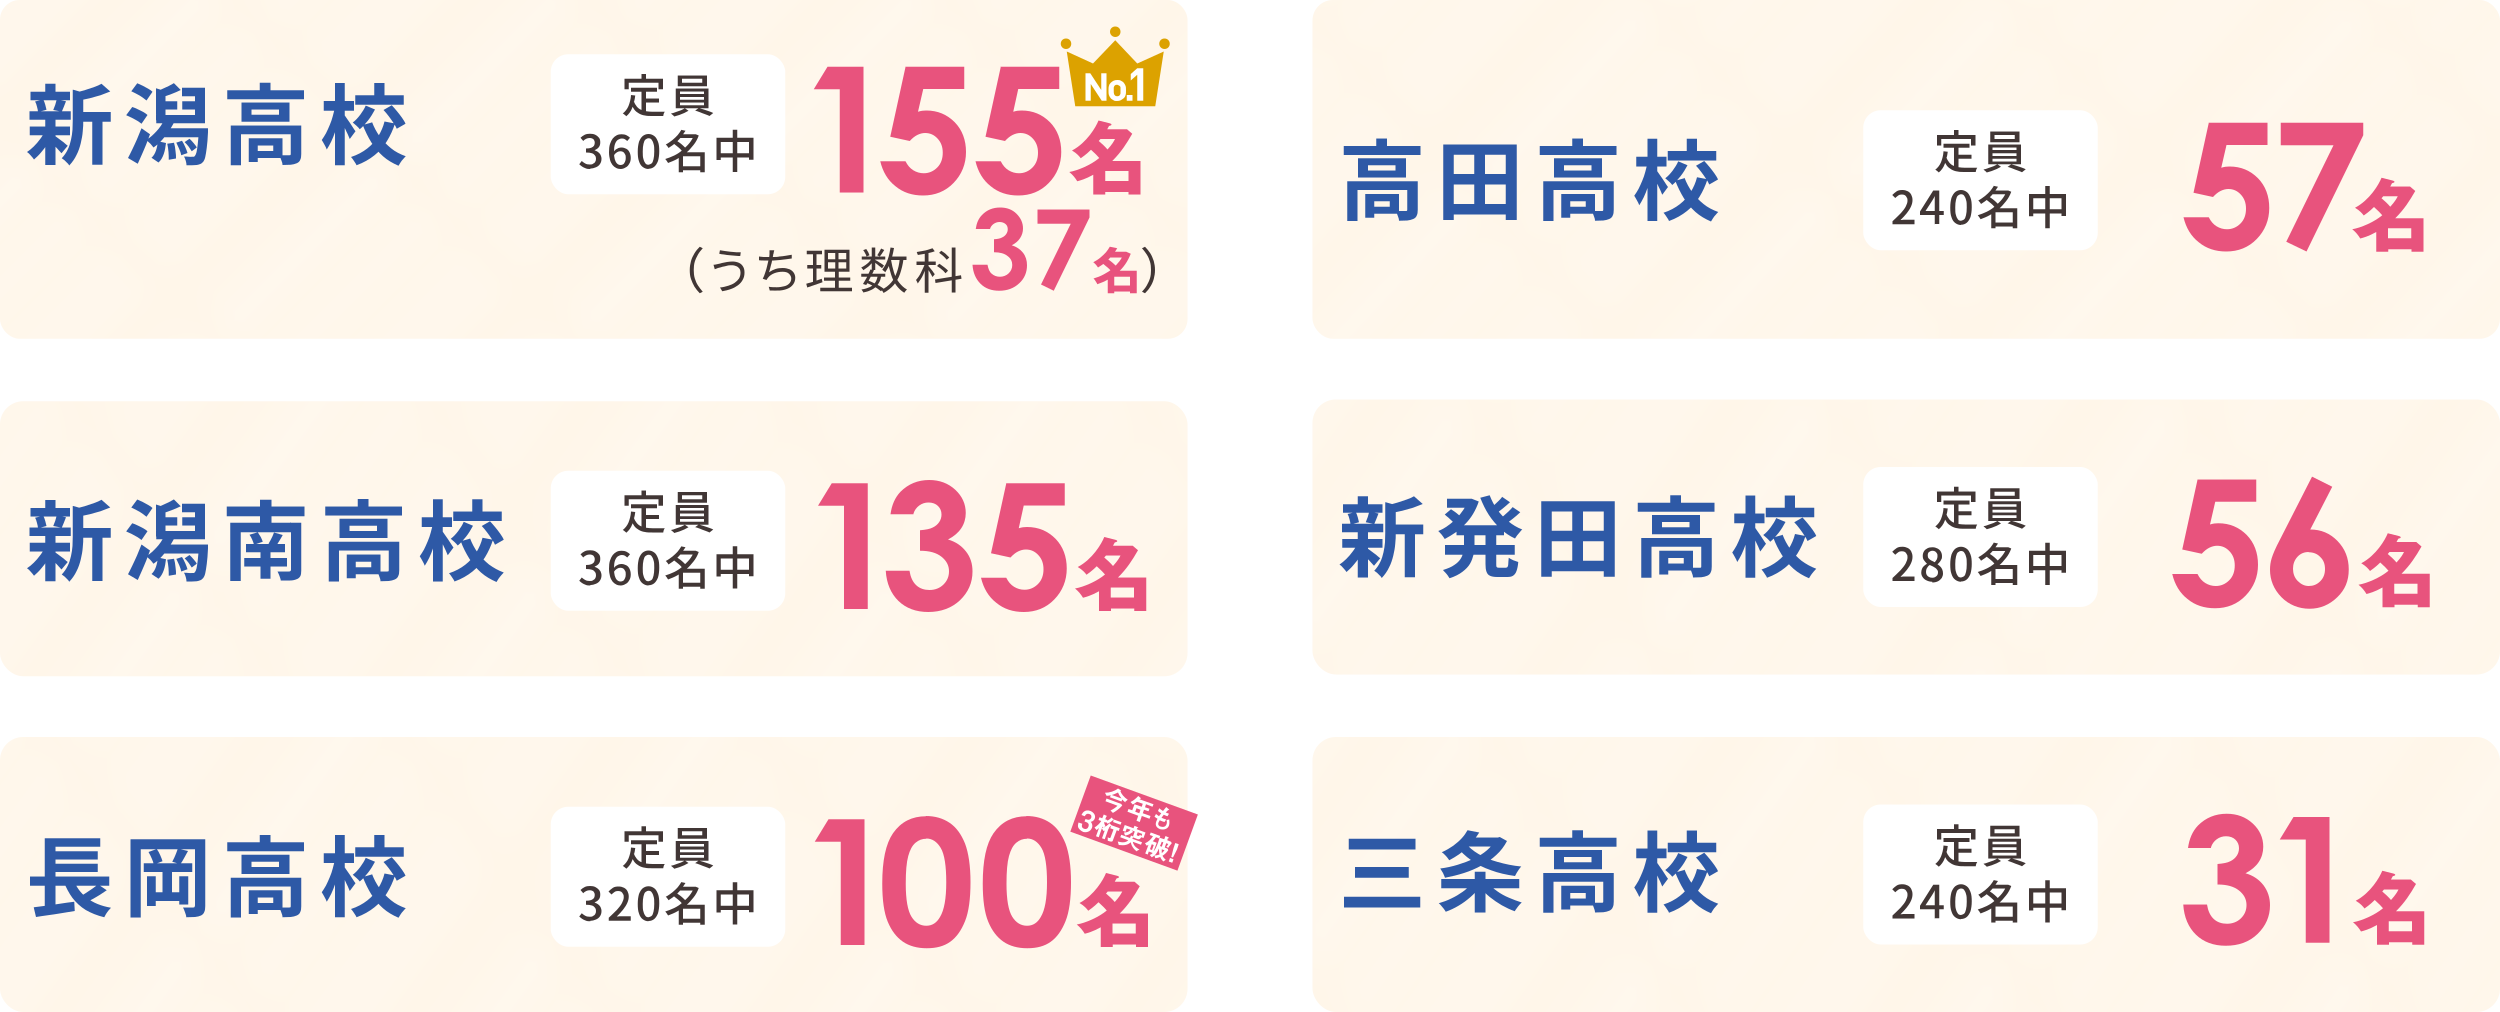 <?xml version="1.0" encoding="UTF-8"?>
<svg id="_レイヤー_2" data-name="レイヤー_2" xmlns="http://www.w3.org/2000/svg" xmlns:xlink="http://www.w3.org/1999/xlink" viewBox="0 0 100 40.48">
  <defs>
    <style>
      .cls-1, .cls-2 {
        fill: none;
      }

      .cls-3 {
        fill: #2e59a6;
      }

      .cls-4 {
        fill: #e8537d;
      }

      .cls-5 {
        fill: #dca200;
      }

      .cls-2 {
        stroke: #fff;
        stroke-width: .07px;
      }

      .cls-6 {
        fill: url(#_10_lpi_10_);
      }

      .cls-7 {
        fill: url(#_10_lpi_10_-4);
      }

      .cls-8 {
        fill: url(#_10_lpi_10_-2);
      }

      .cls-9 {
        fill: url(#_10_lpi_10_-3);
      }

      .cls-10 {
        fill: url(#_10_lpi_10_-5);
      }

      .cls-11 {
        fill: url(#_10_lpi_10_-6);
      }

      .cls-12 {
        fill: #fff6e9;
      }

      .cls-13 {
        fill: #fff;
      }

      .cls-14 {
        fill: #413635;
      }
    </style>
    <pattern id="_10_lpi_10_" data-name="10 lpi 10 %" x="0" y="0" width="7.2" height="7.2" patternTransform="translate(25139.82 22378.38) rotate(-45) scale(1.26)" patternUnits="userSpaceOnUse" viewBox="0 0 7.2 7.2">
      <g>
        <rect class="cls-1" x="0" width="7.2" height="7.2"/>
        <g>
          <line class="cls-2" x1="7.17" y1="6.84" x2="14.42" y2="6.84"/>
          <line class="cls-2" x1="7.17" y1="5.4" x2="14.42" y2="5.4"/>
          <line class="cls-2" x1="7.17" y1="3.96" x2="14.42" y2="3.96"/>
          <line class="cls-2" x1="7.17" y1="2.52" x2="14.42" y2="2.52"/>
          <line class="cls-2" x1="7.17" y1="1.08" x2="14.42" y2="1.08"/>
          <line class="cls-2" x1="7.17" y1="6.12" x2="14.42" y2="6.12"/>
          <line class="cls-2" x1="7.17" y1="4.68" x2="14.42" y2="4.68"/>
          <line class="cls-2" x1="7.17" y1="3.24" x2="14.42" y2="3.24"/>
          <line class="cls-2" x1="7.17" y1="1.8" x2="14.42" y2="1.8"/>
          <line class="cls-2" x1="7.17" y1=".36" x2="14.42" y2=".36"/>
        </g>
        <g>
          <line class="cls-2" x1="-.03" y1="6.84" x2="7.22" y2="6.84"/>
          <line class="cls-2" x1="-.03" y1="5.4" x2="7.22" y2="5.4"/>
          <line class="cls-2" x1="-.03" y1="3.96" x2="7.22" y2="3.96"/>
          <line class="cls-2" x1="-.03" y1="2.52" x2="7.22" y2="2.52"/>
          <line class="cls-2" x1="-.03" y1="1.08" x2="7.22" y2="1.08"/>
          <line class="cls-2" x1="-.03" y1="6.12" x2="7.22" y2="6.12"/>
          <line class="cls-2" x1="-.03" y1="4.68" x2="7.22" y2="4.68"/>
          <line class="cls-2" x1="-.03" y1="3.24" x2="7.22" y2="3.24"/>
          <line class="cls-2" x1="-.03" y1="1.8" x2="7.22" y2="1.8"/>
          <line class="cls-2" x1="-.03" y1=".36" x2="7.22" y2=".36"/>
        </g>
        <g>
          <line class="cls-2" x1="-7.23" y1="6.84" x2=".02" y2="6.84"/>
          <line class="cls-2" x1="-7.23" y1="5.4" x2=".02" y2="5.4"/>
          <line class="cls-2" x1="-7.23" y1="3.96" x2=".02" y2="3.96"/>
          <line class="cls-2" x1="-7.23" y1="2.52" x2=".02" y2="2.52"/>
          <line class="cls-2" x1="-7.23" y1="1.08" x2=".02" y2="1.08"/>
          <line class="cls-2" x1="-7.23" y1="6.12" x2=".02" y2="6.12"/>
          <line class="cls-2" x1="-7.23" y1="4.68" x2=".02" y2="4.68"/>
          <line class="cls-2" x1="-7.23" y1="3.24" x2=".02" y2="3.24"/>
          <line class="cls-2" x1="-7.23" y1="1.8" x2=".02" y2="1.8"/>
          <line class="cls-2" x1="-7.23" y1=".36" x2=".02" y2=".36"/>
        </g>
      </g>
    </pattern>
    <pattern id="_10_lpi_10_-2" data-name="10 lpi 10 %" patternTransform="translate(3.29 23351.1) rotate(-53.97) scale(1.51 1.44) skewX(-17.13)" xlink:href="#_10_lpi_10_"/>
    <pattern id="_10_lpi_10_-3" data-name="10 lpi 10 %" patternTransform="translate(3.33 23326.73) rotate(-53.97) scale(1.51 1.44) skewX(-17.13)" xlink:href="#_10_lpi_10_"/>
    <pattern id="_10_lpi_10_-4" data-name="10 lpi 10 %" patternTransform="translate(25123 29295.25) rotate(-47.03) scale(1.31) skewX(-4.05)" xlink:href="#_10_lpi_10_"/>
    <pattern id="_10_lpi_10_-5" data-name="10 lpi 10 %" patternTransform="translate(2.4 25344.05) rotate(-54.57) scale(1.54 1.45) skewX(-18.16)" xlink:href="#_10_lpi_10_"/>
    <pattern id="_10_lpi_10_-6" data-name="10 lpi 10 %" patternTransform="translate(2.45 25497.08) rotate(-54.57) scale(1.54 1.45) skewX(-18.16)" xlink:href="#_10_lpi_10_"/>
  </defs>
  <g id="_ガイド" data-name="ガイド">
    <g>
      <g>
        <g>
          <g>
            <rect class="cls-12" width="47.5" height="13.55" rx=".79" ry=".79"/>
            <rect class="cls-6" width="47.5" height="13.55" rx=".79" ry=".79"/>
          </g>
          <g>
            <path class="cls-4" d="M33.11,2.67h1.43v5.03h-.95V3.57h-1.04l.55-.9Z"/>
            <path class="cls-4" d="M36.21,2.67h2.36v.89h-1.64l-.21.91c.06-.02.11-.03.17-.04.05,0,.11-.01.16-.01.46,0,.83.16,1.14.47.3.31.45.71.45,1.19s-.17.9-.5,1.24c-.33.34-.74.5-1.22.5-.43,0-.8-.12-1.1-.37-.31-.24-.51-.58-.61-1h1.01c.08.16.18.28.31.36.13.08.27.12.42.12.21,0,.39-.08.54-.23s.22-.35.22-.59-.07-.42-.21-.57c-.14-.15-.3-.22-.5-.22-.1,0-.21.03-.31.08-.1.05-.2.13-.3.24l-.78-.17.61-2.79Z"/>
            <path class="cls-4" d="M40.01,2.67h2.36v.89h-1.64l-.2.91c.06-.02.11-.03.17-.04.05,0,.11-.01.16-.01.46,0,.83.16,1.14.47.3.31.45.71.45,1.19s-.17.9-.5,1.24c-.33.34-.74.5-1.22.5-.43,0-.8-.12-1.1-.37-.31-.24-.51-.58-.61-1h1.01c.08.16.18.28.31.36.13.08.27.12.42.12.21,0,.39-.08.54-.23s.22-.35.22-.59-.07-.42-.21-.57c-.14-.15-.3-.22-.5-.22-.1,0-.21.03-.31.08-.1.05-.2.13-.3.24l-.78-.17.61-2.79Z"/>
            <path class="cls-4" d="M43.73,6.99c-.32.18-.53.23-.64.26-.08-.13-.17-.25-.32-.37.35-.06.88-.29,1.2-.56-.07-.08-.15-.17-.33-.33-.04.04-.18.18-.41.34-.06-.08-.15-.19-.35-.31.59-.31.96-.94,1.06-1.2l.44.11s.08.02.08.05c0,.03-.03.04-.1.06-.03.05-.04.07-.07.13h.79l.21.18c-.23.4-.44.73-.8,1.09h1.13v1.34h-.48v-.1h-.93v.1h-.48v-.77ZM44.02,5.56c-.04.05-.05.06-.07.08.11.09.26.23.35.34.19-.21.25-.32.3-.42h-.59ZM45.14,7.24v-.4h-.93v.4h.93Z"/>
          </g>
        </g>
        <g>
          <g>
            <polygon class="cls-5" points="43.72 2.54 42.67 2.06 43.01 4.25 44.61 4.25 46.21 4.25 46.55 2.06 45.49 2.54 44.61 1.61 43.72 2.54"/>
            <path class="cls-5" d="M42.43,1.75c0,.11.09.21.21.21s.21-.09.21-.21-.09-.21-.21-.21-.21.09-.21.21"/>
            <path class="cls-5" d="M46.37,1.75c0,.11.09.21.21.21s.21-.09.21-.21-.09-.21-.21-.21-.21.09-.21.21"/>
            <path class="cls-5" d="M44.4,1.27c0,.11.09.21.21.21s.21-.09.21-.21-.09-.21-.21-.21-.21.09-.21.21"/>
          </g>
          <g>
            <path class="cls-13" d="M44.07,4.03l-.44-.67v.67h-.21v-1.1h.19l.44.67v-.67h.21v1.1h-.19Z"/>
            <path class="cls-13" d="M44.93,3.94s-.06.05-.1.07-.09.03-.15.03-.1,0-.14-.03-.08-.04-.11-.08c-.03-.03-.05-.07-.07-.12s-.02-.11-.02-.19,0-.14.02-.19c.01-.05.03-.08.07-.12.03-.03.07-.06.11-.08.04-.02.09-.03.15-.03s.1,0,.15.03.08.04.11.08.05.07.07.12.02.11.02.19c0,.08,0,.14-.02.19-.01.05-.04.09-.07.12ZM44.77,3.43s-.05-.04-.09-.04-.07.01-.09.03c-.02.02-.03.05-.04.08,0,.03,0,.07,0,.12,0,.06,0,.11.01.13,0,.02.02.05.04.07s.05.03.09.03.07-.01.09-.03.03-.05.04-.08c0-.03,0-.07,0-.12,0-.05,0-.09,0-.12,0-.03-.02-.05-.04-.07Z"/>
            <path class="cls-13" d="M45.07,4.03v-.23h.23v.23h-.23Z"/>
            <path class="cls-13" d="M45.49,4.03v-1.04l-.26.23v-.26s.26-.23.26-.23h.24v1.3h-.24Z"/>
          </g>
        </g>
      </g>
      <g>
        <path class="cls-3" d="M1.81,5.26l.29.11c-.06.13-.12.25-.2.38-.08.13-.17.25-.26.35-.09.11-.19.2-.28.28-.03-.04-.07-.1-.13-.16-.05-.06-.1-.11-.15-.14.09-.06.18-.13.27-.22s.18-.19.25-.29c.08-.1.14-.21.19-.31ZM1.18,4.45h1.65v.34h-1.65v-.34ZM1.19,5.06h1.61v.35h-1.61v-.35ZM1.22,3.67h1.58v.34h-1.58v-.34ZM1.4,4.06l.33-.08c.03.06.06.13.08.21s.04.15.05.2l-.34.09c0-.06-.02-.13-.04-.21-.02-.08-.04-.15-.08-.22ZM1.81,3.35h.41v.47h-.41v-.47ZM1.81,4.77h.41v1.83h-.41v-1.83ZM2.19,5.43s.06.04.11.08c.05.04.1.08.16.12.06.04.11.08.15.12.04.04.08.06.1.08l-.25.3s-.06-.07-.11-.12c-.04-.05-.09-.1-.14-.15-.05-.05-.1-.1-.15-.14-.05-.04-.09-.08-.12-.11l.23-.18ZM2.27,3.98l.37.07c-.03.08-.06.16-.09.23-.03.07-.06.14-.08.19l-.34-.07s.03-.08.05-.13c.02-.05.04-.1.05-.15s.03-.1.04-.14ZM2.93,3.59l.49.14s-.03.05-.09.06v1.03c0,.13,0,.27-.02.43-.01.15-.04.31-.08.48-.04.16-.09.32-.17.47-.07.15-.17.29-.29.42-.02-.03-.04-.07-.08-.1-.04-.04-.07-.07-.11-.11-.04-.03-.08-.06-.11-.08.1-.11.18-.22.24-.35.06-.12.1-.25.13-.39.03-.13.05-.27.06-.4,0-.13.01-.26.01-.38v-1.22ZM4.07,3.36l.34.3c-.12.05-.25.1-.39.15-.14.04-.28.08-.43.12-.15.03-.29.06-.42.09-.01-.04-.03-.1-.06-.16s-.05-.12-.08-.16c.13-.03.25-.06.38-.1s.25-.08.36-.12.21-.08.29-.13ZM3.12,4.48h1.31v.39h-1.31v-.39ZM3.69,4.65h.41v1.94h-.41v-1.94Z"/>
        <path class="cls-3" d="M5.06,4.59l.23-.31c.07.02.14.05.22.09.08.04.15.07.22.11.07.04.13.08.17.12l-.24.35s-.1-.08-.17-.12c-.07-.04-.14-.08-.22-.12-.08-.04-.15-.07-.22-.1ZM5.12,6.32c.05-.1.11-.21.17-.34.06-.13.13-.27.19-.41.06-.15.12-.29.18-.44l.34.24c-.05.13-.1.27-.15.4-.06.14-.11.27-.17.4-.06.13-.12.26-.17.38l-.39-.23ZM5.26,3.64l.23-.31c.07.03.14.06.22.1s.15.08.22.12.13.08.17.12l-.24.35s-.1-.08-.17-.13-.14-.09-.22-.13c-.08-.04-.15-.08-.22-.11ZM6.56,4.8l.39.12c-.1.19-.22.37-.36.55-.14.18-.29.32-.45.43-.02-.03-.05-.06-.08-.1s-.07-.08-.11-.11c-.04-.04-.07-.07-.1-.09.15-.09.28-.21.41-.35s.23-.29.3-.44ZM6.32,5.65l.32.07c-.02.15-.04.3-.09.44s-.11.25-.21.34l-.28-.19c.08-.07.14-.17.18-.29.04-.12.06-.24.08-.38ZM6.24,4.6h1.56v-.75h-.52v-.34h.92v1.42h-1.95v-.34ZM6.24,3.53l.38.12v1.16h-.38v-1.28ZM6.95,3.32l.28.28c-.12.06-.24.11-.37.16-.13.05-.25.09-.35.12l-.22-.24c.07-.02.14-.05.22-.09s.16-.07.24-.11.15-.08.2-.11ZM6.46,4.05h.63v.33h-.63v-.33ZM6.49,5.13h1.55v.36h-1.55v-.36ZM6.68,5.75l.28-.04c.03.1.05.21.06.33.02.12.02.22.02.3l-.29.05c0-.09,0-.19-.01-.31s-.03-.23-.05-.33ZM7.04,5.71l.24-.08c.05.08.09.16.13.25.04.09.07.17.09.24l-.25.09c-.01-.07-.04-.15-.08-.25-.04-.09-.08-.18-.12-.26ZM7.29,4.05h.65v.33h-.65v-.33ZM7.92,5.13h.4s0,.07,0,.1c0,.02,0,.04,0,.06-.01.25-.03.46-.05.62s-.04.28-.06.37c-.02.09-.05.15-.08.19-.04.04-.08.08-.12.09-.04.02-.09.03-.14.04-.05,0-.11.01-.18.01s-.15,0-.23,0c0-.05-.01-.11-.03-.18s-.04-.12-.07-.17c.07,0,.13,0,.19.01s.1,0,.13,0,.05,0,.07,0c.02,0,.03-.02.05-.04.02-.02.04-.07.06-.14.02-.07.03-.18.05-.33.02-.14.03-.33.04-.56v-.06ZM7.39,5.68l.19-.13c.06.05.11.11.17.18.05.06.1.12.12.17l-.2.15c-.03-.05-.07-.11-.12-.18s-.11-.13-.16-.18Z"/>
        <path class="cls-3" d="M9.09,3.61h3.07v.36h-3.07v-.36ZM9.23,5.02h2.56v.35h-2.15v1.24h-.41v-1.59ZM9.66,4.1h1.92v.77h-1.92v-.77ZM9.95,5.53h.36v.95h-.36v-.95ZM10.06,4.38v.21h1.1v-.21h-1.1ZM10.14,5.53h1.16v.79h-1.16v-.28h.79v-.22h-.79v-.28ZM10.39,3.31h.43v.47h-.43v-.47ZM11.63,5.02h.42v1.14c0,.1-.01.17-.04.23-.02.06-.07.11-.14.14-.07.03-.15.05-.24.06-.09,0-.2.01-.33.01,0-.06-.02-.13-.05-.2-.03-.08-.05-.14-.08-.19.08,0,.16,0,.24,0,.08,0,.12,0,.15,0,.03,0,.05,0,.06-.01,0,0,.01-.02.01-.04v-1.13Z"/>
        <path class="cls-3" d="M13.4,4.31l.24.08c-.03.14-.06.28-.1.43-.04.15-.08.3-.13.44s-.1.28-.16.4c-.06.12-.12.23-.18.32-.02-.06-.05-.12-.09-.19-.04-.07-.07-.13-.11-.19.06-.08.11-.17.17-.27.05-.1.1-.21.15-.33.05-.12.09-.23.12-.35.03-.12.06-.24.09-.35ZM12.95,4.04h1.21v.39h-1.21v-.39ZM13.4,3.32h.39v3.29h-.39v-3.29ZM13.77,4.59s.05.07.09.13.09.13.14.2.09.14.13.2c.04.06.07.11.09.13l-.23.31c-.02-.05-.05-.12-.08-.19-.04-.07-.07-.15-.11-.23s-.08-.15-.12-.22c-.04-.07-.07-.12-.09-.17l.19-.18ZM15.38,4.86l.42.08c-.08.25-.19.49-.32.7-.13.22-.3.41-.5.57-.2.16-.44.3-.72.4-.01-.03-.03-.07-.06-.11-.03-.04-.05-.08-.08-.12-.03-.04-.05-.07-.08-.1.25-.08.47-.2.65-.34.18-.14.33-.31.44-.49s.2-.38.25-.59ZM14.62,4.22l.38.16c-.08.15-.17.3-.28.44s-.22.26-.33.35c-.03-.04-.07-.09-.13-.14-.06-.05-.11-.1-.15-.13.11-.08.2-.18.3-.31.09-.12.17-.25.22-.37ZM14.21,3.81h1.94v.38h-1.94v-.38ZM14.88,4.88c.08.21.18.4.31.58.13.18.28.33.45.47s.37.24.59.32c-.03.03-.07.07-.1.11-.04.04-.08.09-.11.14-.03.05-.06.09-.08.13-.23-.1-.44-.22-.62-.38-.18-.16-.34-.35-.47-.56-.13-.21-.24-.44-.34-.69l.36-.1ZM14.97,3.32h.41v.66h-.41v-.66ZM15.34,4.4l.33-.19c.07.07.14.16.21.24.07.09.14.17.2.26.06.09.11.16.14.24l-.35.2c-.03-.07-.07-.15-.13-.23-.06-.09-.12-.18-.19-.27-.07-.09-.14-.18-.21-.25Z"/>
      </g>
      <g>
        <path class="cls-14" d="M27.59,10.8c0-.13.02-.25.05-.36.03-.11.08-.21.14-.31.06-.1.13-.18.21-.26l.12.06c-.07.08-.14.16-.19.25s-.1.19-.13.29-.04.21-.04.33.01.23.04.33.07.2.13.29.12.17.19.25l-.12.06c-.08-.08-.15-.17-.21-.26-.06-.1-.1-.2-.14-.31s-.05-.23-.05-.36Z"/>
        <path class="cls-14" d="M29.62,10.9c0-.05-.01-.1-.04-.15-.03-.04-.07-.08-.12-.1-.05-.02-.11-.04-.17-.04-.08,0-.15,0-.21.02s-.13.03-.18.04c-.05.02-.1.03-.14.04-.03,0-.06.02-.09.03-.03.01-.05.02-.08.03l-.05-.18s.06,0,.09-.01.06-.01.09-.02c.05-.01.1-.02.16-.04.06-.01.13-.03.2-.04s.15-.02.22-.02c.09,0,.18.02.25.05.07.03.13.08.17.15.04.06.06.14.06.24,0,.11-.02.2-.07.29-.04.08-.11.16-.19.22-.08.06-.17.11-.28.15-.11.04-.23.07-.35.09l-.09-.15c.12-.01.23-.04.33-.07.1-.03.19-.07.26-.12s.13-.11.17-.17c.04-.07.06-.15.06-.23ZM28.8,10.01c.05.01.12.02.19.03.07.01.15.02.23.03.08,0,.16.02.23.02.07,0,.13,0,.18,0l-.02.15c-.05,0-.12,0-.19-.01s-.15-.01-.23-.02c-.08,0-.15-.02-.23-.03-.07,0-.14-.02-.19-.03l.03-.15Z"/>
        <path class="cls-14" d="M30.36,10.26c.05,0,.11.02.18.02s.13,0,.19,0c.06,0,.13,0,.21,0s.16,0,.24-.02c.08,0,.17-.02.25-.03.08-.01.17-.03.24-.04v.15c-.07.01-.14.02-.22.03-.08.01-.16.02-.25.03s-.17.01-.25.02c-.08,0-.15,0-.22,0s-.13,0-.19,0c-.06,0-.12,0-.18-.01v-.15ZM30.97,10.01s-.01.05-.02.08c0,.03-.01.06-.02.08,0,.03-.01.07-.02.12,0,.05-.02.1-.03.15-.01.05-.02.11-.04.16-.01.06-.03.11-.04.16-.01.05-.03.09-.04.13.09-.06.17-.1.26-.13.09-.03.19-.04.29-.04s.19.02.27.05c.07.03.13.08.17.14.04.06.06.13.06.2,0,.1-.03.19-.08.26-.05.07-.12.13-.21.17-.09.04-.2.07-.32.08-.12.01-.26,0-.41,0l-.04-.15c.11.02.22.02.33.02.11,0,.2-.02.29-.04s.15-.06.2-.11c.05-.05.08-.12.08-.2,0-.07-.03-.13-.09-.19s-.15-.08-.26-.08-.23.02-.33.06c-.1.04-.19.1-.25.18-.01.01-.02.03-.03.04s-.02.03-.03.05l-.15-.05c.04-.07.07-.16.1-.25.03-.09.06-.18.08-.28s.04-.18.06-.26c.02-.08.03-.14.03-.19,0-.03,0-.06,0-.08,0-.02,0-.05,0-.08h.17Z"/>
        <path class="cls-14" d="M32.25,11.35c.05-.02.11-.03.18-.05.07-.02.14-.04.21-.07s.15-.05.23-.08l.03.14c-.11.04-.21.07-.32.11s-.2.07-.29.1l-.04-.15ZM32.27,10.03h.61v.14h-.61v-.14ZM32.29,10.6h.56v.14h-.56v-.14ZM32.52,10.09h.14v1.21l-.14.03v-1.24ZM32.81,11.51h1.27v.14h-1.27v-.14ZM32.96,11.1h1.05v.13h-1.05v-.13ZM32.98,9.99h1v.88h-1v-.88ZM33.12,10.12v.25h.73v-.25h-.73ZM33.12,10.49v.25h.73v-.25h-.73ZM33.41,10.05h.13v.75h.01v.76h-.15v-.76h.01v-.75Z"/>
        <path class="cls-14" d="M34.88,10.32l.1.06c-.03.05-.07.11-.12.16-.05.05-.1.11-.16.15s-.11.08-.17.12c0-.02-.02-.04-.04-.06-.02-.02-.03-.04-.04-.05.05-.02.11-.06.17-.1.05-.04.11-.08.15-.13.05-.05.08-.1.11-.15ZM34.45,10.95h.96v.12h-.96v-.12ZM35.11,11.02l.14.02c-.02.1-.04.18-.08.25-.04.07-.08.14-.14.19-.06.05-.13.1-.21.13-.08.04-.18.07-.29.09,0-.02-.01-.04-.03-.06-.01-.02-.03-.04-.04-.06.14-.02.25-.06.34-.1.09-.05.16-.11.21-.18s.08-.17.1-.28ZM34.47,10.26h.94v.12h-.94v-.12ZM34.82,10.78l.14.03c-.03.06-.06.13-.1.2-.04.07-.07.14-.11.21-.03.07-.07.12-.1.18l-.13-.04s.06-.11.1-.17c.04-.06.07-.13.1-.2s.07-.13.09-.2ZM34.54,10l.11-.04s.05.08.08.13c.02.05.04.09.05.12l-.12.05s-.02-.08-.05-.12c-.02-.05-.05-.09-.08-.13ZM34.64,11.32l.08-.1c.08.03.16.06.23.1.08.04.15.08.22.11.07.04.12.08.17.11l-.1.11s-.1-.08-.16-.12c-.06-.04-.13-.08-.21-.12-.07-.04-.15-.07-.22-.1ZM34.87,9.9h.14v.9h-.14v-.9ZM34.99,10.39s.04.02.08.04c.04.02.07.04.11.07.04.02.08.05.11.07.03.02.06.04.07.05l-.08.11s-.04-.04-.07-.06c-.03-.02-.07-.05-.1-.08-.04-.03-.07-.05-.1-.08-.03-.02-.06-.04-.08-.06l.07-.06ZM35.24,9.94l.13.06s-.06.09-.09.14-.06.08-.09.12l-.1-.05s.05-.08.08-.13c.03-.05.05-.09.07-.13ZM35.99,10.34l.15.02c-.03.23-.08.42-.14.6-.06.17-.15.32-.25.44-.11.12-.24.23-.41.32,0-.01-.01-.03-.02-.04-.01-.02-.02-.03-.03-.05-.01-.02-.02-.03-.03-.04.16-.07.28-.17.38-.28.1-.11.17-.25.23-.41s.1-.34.12-.55ZM35.61,9.9l.15.02c-.02.13-.05.25-.08.37-.03.12-.07.23-.12.33-.04.1-.1.19-.15.27,0,0-.02-.02-.03-.03-.01-.01-.03-.02-.05-.04-.02-.01-.03-.02-.04-.03.05-.07.1-.15.15-.24.04-.09.08-.19.11-.3.03-.11.05-.22.07-.34ZM35.64,10.39c.03.18.07.35.12.51.05.16.12.3.21.41s.19.21.31.27c-.01.01-.03.02-.04.04-.01.01-.03.03-.04.05s-.02.03-.03.04c-.13-.08-.23-.18-.32-.3s-.16-.28-.21-.44-.1-.35-.13-.55l.13-.02ZM35.56,10.26h.7v.14h-.7v-.14Z"/>
        <path class="cls-14" d="M37,10.51l.09.04c-.02.07-.04.14-.07.21-.03.07-.06.15-.09.22-.03.07-.07.14-.11.2-.04.06-.08.12-.11.16,0-.02-.02-.04-.03-.07-.01-.03-.03-.05-.04-.07.04-.04.07-.09.11-.14.04-.06.07-.11.1-.18s.06-.13.09-.19.05-.13.07-.19ZM36.66,10.46h.77v.14h-.77v-.14ZM37.3,9.93l.09.12c-.06.02-.13.05-.2.06s-.15.04-.24.05-.16.03-.24.04c0-.02,0-.03-.02-.06,0-.02-.02-.04-.02-.06.07-.01.15-.03.23-.04s.15-.03.22-.05c.07-.02.13-.04.18-.06ZM36.99,10.07h.15v1.64h-.15v-1.64ZM37.12,10.62s.03.04.06.07c.03.03.05.07.08.1.03.04.06.07.08.11.03.03.04.06.05.07l-.09.11s-.03-.05-.05-.09c-.02-.04-.05-.08-.07-.12s-.05-.08-.08-.11c-.02-.04-.04-.06-.06-.08l.07-.06ZM37.4,11.18l1.04-.17.02.14-1.04.17-.02-.14ZM37.48,10.64l.09-.09s.09.05.13.09c.05.03.09.07.13.1s.07.06.09.09l-.1.1s-.05-.06-.09-.1c-.04-.03-.08-.07-.12-.1-.04-.03-.09-.06-.13-.09ZM37.56,10.12l.09-.09s.08.05.12.08.08.06.11.1c.04.03.06.06.09.09l-.1.09s-.05-.06-.08-.09c-.03-.03-.07-.07-.11-.1-.04-.03-.08-.06-.12-.09ZM38.07,9.9h.15v1.8h-.15v-1.8Z"/>
        <path class="cls-4" d="M39.61,9.16h-.58c.03-.23.11-.42.25-.56.19-.2.43-.3.73-.3.26,0,.48.08.65.25s.26.36.26.59c0,.14-.04.27-.12.39-.08.12-.19.21-.33.28.19.06.34.16.45.3.11.14.16.31.16.5,0,.28-.1.53-.31.72-.21.2-.48.3-.8.3-.31,0-.56-.09-.75-.28-.19-.19-.3-.44-.32-.76h.6c.03.16.08.29.17.36.09.08.2.12.33.12s.26-.05.35-.14c.09-.09.14-.2.14-.33,0-.14-.06-.27-.19-.36-.12-.1-.3-.15-.54-.15v-.52c.15-.01.25-.03.32-.07.07-.03.13-.08.17-.14.04-.06.06-.12.06-.19,0-.09-.03-.16-.09-.21s-.14-.08-.24-.08c-.09,0-.17.03-.24.08s-.12.12-.14.2Z"/>
        <path class="cls-4" d="M41.5,8.38h2.08v.32l-1.43,2.93-.51-.25,1.19-2.43h-1.33v-.57Z"/>
        <path class="cls-4" d="M44.96,10.07h.09s.18.08.18.08c-.06.15-.13.29-.22.42-.09.13-.19.24-.31.34-.12.1-.24.19-.38.27-.14.08-.28.14-.43.19,0-.02-.02-.05-.04-.08s-.04-.06-.05-.08c-.02-.03-.04-.05-.06-.07.14-.04.27-.09.4-.16s.25-.14.35-.23c.11-.09.2-.19.28-.29s.14-.22.19-.34v-.04ZM44.4,9.87l.29.06c-.06.1-.12.19-.2.28-.07.09-.16.18-.25.26-.09.08-.2.16-.32.23-.01-.02-.03-.04-.05-.07-.02-.03-.04-.05-.07-.08-.02-.02-.04-.04-.07-.06.11-.06.21-.12.29-.19.08-.07.16-.14.22-.21.06-.07.11-.15.15-.22ZM44.1,10.52l.19-.17s.09.06.14.1c.05.04.1.08.14.12.04.04.08.07.11.11l-.21.19s-.06-.07-.1-.11c-.04-.04-.09-.08-.14-.12-.05-.04-.09-.08-.14-.11ZM44.57,10.83h.76v.24h-.76v.66h-.26v-.71l.2-.19h.06ZM44.36,10.07h.69v.23h-.69v-.23ZM44.46,11.42h.86v.24h-.86v-.24ZM45.2,10.83h.27v.9h-.27v-.9Z"/>
        <path class="cls-14" d="M46.2,10.8c0,.13-.02.25-.05.36-.03.11-.08.22-.14.31-.06.1-.13.18-.21.26l-.12-.06c.07-.08.14-.16.19-.25s.1-.19.13-.29.04-.21.04-.33-.01-.23-.04-.33-.07-.2-.13-.29-.12-.17-.19-.25l.12-.06c.08.08.15.17.21.26s.1.2.14.31c.03.11.05.23.05.36Z"/>
      </g>
      <rect class="cls-13" x="22.03" y="2.17" width="9.38" height="5.6" rx=".7" ry=".7"/>
      <g>
        <path class="cls-14" d="M25.23,3.8l.18.02c-.02.18-.07.35-.12.49s-.14.26-.24.34c0-.01-.02-.02-.04-.04s-.04-.03-.05-.04-.04-.03-.05-.03c.1-.08.18-.18.23-.3.05-.13.09-.27.1-.43ZM24.98,3.15h1.54v.42h-.18v-.26h-1.19v.26h-.17v-.42ZM25.35,4.04c.03.09.07.16.12.22.05.06.1.1.17.13s.13.05.21.06c.08.01.16.02.25.02h.18s.08,0,.12,0c.04,0,.08,0,.11,0s.06,0,.08,0c0,.01-.02.03-.03.05,0,.02-.02.04-.02.06,0,.02-.01.04-.01.06h-.44c-.11,0-.21,0-.29-.02-.09-.01-.17-.04-.24-.08-.07-.04-.14-.09-.19-.16s-.1-.16-.14-.27l.14-.05ZM25.24,3.51h1.04v.16h-1.04v-.16ZM25.66,2.96h.18v.31h-.18v-.31ZM25.66,3.6h.18v.9l-.18-.02v-.88ZM25.75,3.94h.61v.16h-.61v-.16Z"/>
        <path class="cls-14" d="M27.38,4.32l.16.11s-.11.06-.17.09c-.07.03-.13.05-.2.08-.07.02-.14.04-.2.06-.01-.02-.04-.04-.06-.06-.03-.02-.05-.04-.07-.06.06-.01.13-.03.2-.06.07-.02.13-.05.2-.07.06-.03.11-.05.15-.08ZM27.03,3.54h1.31v.79h-1.31v-.79ZM27.11,3.02h1.17v.43h-1.17v-.43ZM27.2,3.66v.1h.96v-.1h-.96ZM27.2,3.88v.11h.96v-.11h-.96ZM27.2,4.1v.11h.96v-.11h-.96ZM27.28,3.15v.16h.81v-.16h-.81ZM27.8,4.43l.15-.11c.06.02.13.04.2.06.07.02.14.05.21.07s.12.05.17.07l-.15.12s-.1-.05-.17-.07-.13-.05-.21-.08c-.07-.03-.14-.05-.21-.07Z"/>
        <path class="cls-14" d="M23.61,6.76c-.07,0-.13,0-.19-.03-.05-.02-.1-.04-.14-.07-.04-.03-.08-.06-.11-.09l.1-.13s.08.07.14.1c.05.03.11.04.18.04.05,0,.1,0,.13-.03.04-.02.07-.04.09-.08.02-.03.03-.07.03-.12s-.01-.09-.04-.13-.06-.07-.12-.09-.14-.03-.24-.03v-.16c.09,0,.16-.01.21-.03.05-.02.09-.05.11-.08.02-.04.03-.08.03-.12,0-.06-.02-.1-.05-.14-.04-.03-.09-.05-.15-.05-.05,0-.1.01-.14.03-.04.02-.09.05-.12.09l-.11-.13c.05-.05.11-.09.17-.12s.13-.04.21-.04c.08,0,.15.01.21.04.06.03.11.07.15.12.04.05.05.11.05.19s-.02.14-.06.19c-.04.05-.1.09-.17.12h0c.05.02.1.04.14.07s.08.07.1.11c.02.05.04.1.04.16,0,.08-.02.15-.06.21-.04.06-.09.1-.16.13-.07.03-.14.05-.22.05Z"/>
        <path class="cls-14" d="M24.83,6.76c-.06,0-.12-.01-.18-.04s-.11-.07-.15-.12c-.04-.06-.08-.12-.1-.21-.02-.08-.04-.18-.04-.3,0-.13.01-.24.04-.33.03-.09.07-.17.11-.22.05-.06.1-.1.16-.13s.12-.04.19-.04c.08,0,.14.01.2.04.06.03.1.06.14.1l-.11.13s-.06-.05-.09-.07-.08-.03-.12-.03c-.06,0-.11.02-.16.05-.05.03-.09.09-.12.17s-.04.19-.04.33c0,.12.01.21.03.28.02.07.05.13.09.17s.09.06.14.06c.04,0,.08-.01.11-.03.03-.02.05-.06.07-.1s.03-.09.03-.15,0-.11-.03-.15c-.02-.04-.04-.07-.07-.09s-.07-.03-.12-.03c-.04,0-.08.01-.13.04s-.09.07-.13.13v-.15s.05-.07.08-.09c.03-.02.07-.04.11-.06.04-.01.07-.02.11-.02.08,0,.14.02.2.05.06.03.1.08.13.14.03.06.05.14.05.23,0,.09-.02.17-.06.23-.04.07-.08.12-.15.15-.06.04-.13.06-.2.06Z"/>
        <path class="cls-14" d="M25.94,6.76c-.09,0-.16-.03-.23-.08-.07-.05-.12-.13-.15-.23-.04-.1-.05-.23-.05-.39s.02-.28.05-.39c.04-.1.09-.18.15-.23.07-.05.14-.08.23-.08s.16.03.23.08.11.13.15.23c.04.1.05.23.05.38s-.02.28-.05.39c-.04.1-.09.18-.15.23s-.14.08-.23.08ZM25.94,6.59s.08-.02.12-.05.06-.09.08-.17c.02-.08.03-.18.03-.31s0-.23-.03-.31c-.02-.08-.05-.13-.08-.17s-.08-.05-.12-.05-.08.02-.12.05-.06.09-.08.17c-.02.08-.03.18-.03.31s0,.23.03.31c.02.08.05.13.08.17s.08.05.12.05Z"/>
        <path class="cls-14" d="M27.77,5.37h.06s.12.05.12.05c-.05.14-.12.27-.21.38s-.18.22-.29.31c-.11.09-.23.17-.35.24-.12.07-.25.12-.38.17,0-.02-.02-.03-.03-.05-.01-.02-.02-.04-.04-.06s-.02-.03-.04-.05c.12-.04.24-.08.36-.14.12-.06.23-.13.33-.22s.2-.18.28-.28c.08-.1.14-.21.19-.33v-.03ZM27.23,5.19l.19.04c-.05.08-.11.16-.17.25-.07.08-.14.16-.22.23-.08.07-.18.14-.29.21,0-.01-.02-.03-.03-.05s-.03-.03-.04-.05c-.01-.02-.03-.03-.04-.04.1-.05.19-.12.27-.18.08-.07.15-.13.21-.2s.1-.14.14-.2ZM26.93,5.73l.13-.11s.09.07.14.1c.05.04.1.08.14.12.04.04.08.08.11.11l-.14.12s-.06-.07-.1-.11c-.04-.04-.09-.08-.14-.12-.05-.04-.1-.08-.14-.11ZM27.32,6.09h.78v.16h-.78v.64h-.17v-.66l.13-.13h.04ZM27.16,5.37h.66v.15h-.66v-.15ZM27.24,6.65h.85v.16h-.85v-.16ZM28.01,6.09h.18v.8h-.18v-.8Z"/>
        <path class="cls-14" d="M28.66,5.51h1.48v.88h-.18v-.71h-1.13v.72h-.17v-.89ZM28.75,6.13h1.32v.17h-1.32v-.17ZM29.31,5.19h.18v1.69h-.18v-1.69Z"/>
      </g>
    </g>
    <g>
      <g>
        <g>
          <rect class="cls-12" y="16.05" width="47.5" height="11" rx=".93" ry=".93"/>
          <rect class="cls-8" y="16.05" width="47.5" height="11" rx=".93" ry=".93"/>
        </g>
        <g>
          <path class="cls-4" d="M33.28,19.33h1.43v5.03h-.95v-4.13h-1.04l.55-.9Z"/>
          <path class="cls-4" d="M36.54,20.57h-.92c.05-.37.18-.67.4-.9.31-.31.69-.47,1.15-.47.41,0,.76.13,1.04.39.28.26.42.57.42.93,0,.22-.06.43-.18.61-.12.18-.3.33-.53.45.31.09.54.25.72.48s.26.49.26.8c0,.45-.17.83-.5,1.15-.33.31-.76.47-1.27.47-.49,0-.89-.15-1.19-.44s-.48-.7-.51-1.21h.95c.04.26.13.45.27.58.14.13.32.19.53.19s.41-.07.56-.22.22-.32.22-.53c0-.23-.1-.42-.3-.58-.2-.16-.48-.24-.86-.24v-.82c.23-.02.4-.05.51-.11.11-.05.2-.13.26-.22.06-.09.09-.19.09-.3,0-.14-.05-.25-.14-.34s-.22-.14-.38-.14c-.14,0-.26.04-.37.12-.11.08-.19.19-.23.32Z"/>
          <path class="cls-4" d="M40.23,19.33h2.36v.89h-1.64l-.2.91c.06-.02.11-.03.17-.04.05,0,.11-.01.16-.01.46,0,.83.16,1.14.47.3.31.45.71.45,1.19s-.17.9-.5,1.24c-.33.34-.74.5-1.22.5-.43,0-.8-.12-1.1-.37-.31-.24-.51-.58-.61-1h1.01c.08.16.18.28.31.36.13.08.27.12.42.12.21,0,.39-.08.54-.23s.22-.35.22-.59-.07-.42-.21-.57c-.14-.15-.3-.22-.5-.22-.1,0-.21.03-.31.08-.1.05-.2.13-.3.24l-.78-.17.61-2.79Z"/>
          <path class="cls-4" d="M43.96,23.65c-.32.18-.53.23-.64.26-.08-.13-.17-.25-.32-.37.35-.06.88-.29,1.2-.56-.07-.08-.15-.17-.33-.33-.04.04-.18.18-.41.34-.06-.08-.15-.19-.35-.31.59-.31.96-.94,1.06-1.2l.44.11s.08.02.08.05c0,.03-.03.04-.1.06-.03.05-.04.07-.07.13h.79l.21.18c-.23.4-.44.73-.8,1.09h1.13v1.34h-.48v-.1h-.93v.1h-.48v-.77ZM44.24,22.22c-.04.05-.05.06-.07.08.11.09.26.23.35.34.19-.21.25-.32.3-.42h-.59ZM45.36,23.9v-.4h-.93v.4h.93Z"/>
        </g>
      </g>
      <g>
        <path class="cls-3" d="M1.81,21.91l.29.11c-.06.13-.12.25-.2.38-.08.13-.17.25-.26.35-.09.11-.19.2-.28.28-.03-.04-.07-.1-.13-.16-.05-.06-.1-.11-.15-.14.09-.06.18-.13.27-.22s.18-.19.25-.29c.08-.1.14-.21.19-.31ZM1.18,21.1h1.65v.34h-1.65v-.34ZM1.19,21.71h1.61v.35h-1.61v-.35ZM1.22,20.32h1.58v.34h-1.58v-.34ZM1.4,20.71l.33-.08c.03.06.06.13.08.21s.04.15.05.2l-.34.09c0-.06-.02-.13-.04-.21-.02-.08-.04-.15-.08-.22ZM1.81,20h.41v.47h-.41v-.47ZM1.81,21.42h.41v1.83h-.41v-1.83ZM2.19,22.08s.06.04.11.08c.05.04.1.08.16.12.06.04.11.08.15.12.04.04.08.06.1.08l-.25.3s-.06-.07-.11-.12c-.04-.05-.09-.1-.14-.15-.05-.05-.1-.1-.15-.14-.05-.04-.09-.08-.12-.11l.23-.18ZM2.27,20.62l.37.07c-.03.08-.06.16-.09.23-.03.07-.06.14-.08.19l-.34-.07s.03-.08.05-.13c.02-.05.04-.1.05-.15s.03-.1.04-.14ZM2.93,20.24l.49.14s-.03.05-.09.06v1.03c0,.13,0,.27-.02.43-.01.15-.04.31-.08.48-.04.16-.09.32-.17.47-.07.15-.17.29-.29.42-.02-.03-.04-.07-.08-.1-.04-.04-.07-.07-.11-.11-.04-.03-.08-.06-.11-.08.1-.11.18-.22.24-.35.06-.12.1-.25.13-.39.03-.13.05-.27.06-.4,0-.13.01-.26.01-.38v-1.22ZM4.07,20l.34.3c-.12.05-.25.1-.39.15-.14.04-.28.08-.43.12-.15.03-.29.06-.42.09-.01-.04-.03-.1-.06-.16s-.05-.12-.08-.16c.13-.03.25-.06.38-.1s.25-.08.36-.12.21-.08.29-.13ZM3.12,21.12h1.31v.39h-1.31v-.39ZM3.69,21.3h.41v1.94h-.41v-1.94Z"/>
        <path class="cls-3" d="M5.06,21.24l.23-.31c.07.02.14.05.22.09.08.04.15.07.22.11.07.04.13.08.17.12l-.24.35s-.1-.08-.17-.12c-.07-.04-.14-.08-.22-.12-.08-.04-.15-.07-.22-.1ZM5.12,22.97c.05-.1.11-.21.17-.34.06-.13.13-.27.19-.41.06-.15.12-.29.18-.44l.34.24c-.05.13-.1.27-.15.4-.06.14-.11.27-.17.4-.06.13-.12.26-.17.38l-.39-.23ZM5.26,20.29l.23-.31c.07.03.14.06.22.1s.15.08.22.12.13.08.17.12l-.24.35s-.1-.08-.17-.13-.14-.09-.22-.13c-.08-.04-.15-.08-.22-.11ZM6.56,21.45l.39.12c-.1.19-.22.37-.36.55-.14.18-.29.32-.45.43-.02-.03-.05-.06-.08-.1s-.07-.08-.11-.11c-.04-.04-.07-.07-.1-.09.15-.09.28-.21.41-.35s.23-.29.3-.44ZM6.32,22.3l.32.07c-.02.15-.04.3-.09.44s-.11.25-.21.34l-.28-.19c.08-.07.14-.17.18-.29.04-.12.06-.24.08-.38ZM6.24,21.24h1.56v-.75h-.52v-.34h.92v1.42h-1.95v-.34ZM6.24,20.18l.38.12v1.16h-.38v-1.28ZM6.95,19.97l.28.28c-.12.06-.24.11-.37.16-.13.05-.25.09-.35.12l-.22-.24c.07-.02.14-.05.22-.09s.16-.07.24-.11.15-.08.2-.11ZM6.46,20.69h.63v.33h-.63v-.33ZM6.49,21.78h1.55v.36h-1.55v-.36ZM6.68,22.39l.28-.04c.03.1.05.21.06.33.02.12.02.22.02.3l-.29.05c0-.09,0-.19-.01-.31s-.03-.23-.05-.33ZM7.04,22.36l.24-.08c.05.08.09.16.13.25.04.09.07.17.09.24l-.25.09c-.01-.07-.04-.15-.08-.25-.04-.09-.08-.18-.12-.26ZM7.29,20.69h.65v.33h-.65v-.33ZM7.92,21.78h.4s0,.07,0,.1c0,.02,0,.04,0,.06-.01.25-.03.46-.05.62s-.04.28-.06.37c-.02.09-.05.15-.08.19-.04.04-.08.08-.12.09-.04.02-.09.03-.14.04-.05,0-.11.01-.18.01s-.15,0-.23,0c0-.05-.01-.11-.03-.18s-.04-.12-.07-.17c.07,0,.13,0,.19.01s.1,0,.13,0,.05,0,.07,0c.02,0,.03-.02.05-.04.02-.02.04-.07.06-.14.02-.07.03-.18.05-.33.02-.14.03-.33.04-.56v-.06ZM7.39,22.33l.19-.13c.06.05.11.11.17.18.05.06.1.12.12.17l-.2.15c-.03-.05-.07-.11-.12-.18s-.11-.13-.16-.18Z"/>
        <path class="cls-3" d="M9.07,20.26h3.11v.39h-3.11v-.39ZM9.21,20.91h2.53v.38h-2.11v1.95h-.42v-2.33ZM9.77,22.32h1.71v.34h-1.71v-.34ZM9.84,21.76h1.56v.33h-1.56v-.33ZM9.98,21.39l.33-.1c.04.06.08.12.12.19s.06.14.08.19l-.35.12c-.01-.06-.04-.12-.07-.2s-.07-.14-.11-.2ZM10.4,19.99h.46v1.19h-.46v-1.19ZM10.42,21.92h.4v1.23h-.4v-1.23ZM10.96,21.3l.35.1c-.05.08-.09.17-.14.24-.05.08-.09.15-.13.2l-.3-.09s.05-.09.08-.14c.03-.05.05-.11.08-.16.02-.05.04-.1.06-.15ZM11.62,20.91h.43v1.91c0,.1-.01.18-.04.23s-.08.1-.15.12c-.07.03-.16.05-.26.05-.1,0-.23,0-.37,0,0-.05-.03-.11-.05-.18-.03-.07-.05-.13-.08-.18.06,0,.12,0,.18,0s.12,0,.17,0c.05,0,.08,0,.1,0,.03,0,.05,0,.07-.02.01-.01.02-.03.02-.05v-1.91Z"/>
        <path class="cls-3" d="M13.01,20.26h3.07v.36h-3.07v-.36ZM13.15,21.67h2.56v.35h-2.15v1.24h-.41v-1.59ZM13.58,20.75h1.92v.77h-1.92v-.77ZM13.87,22.18h.36v.95h-.36v-.95ZM13.98,21.03v.21h1.1v-.21h-1.1ZM14.06,22.18h1.16v.79h-1.16v-.28h.79v-.22h-.79v-.28ZM14.31,19.96h.43v.47h-.43v-.47ZM15.55,21.67h.42v1.14c0,.1-.01.17-.04.23-.02.06-.07.11-.14.14-.07.03-.15.05-.24.06-.09,0-.2.01-.33.01,0-.06-.02-.13-.05-.2-.03-.08-.05-.14-.08-.19.08,0,.16,0,.24,0,.08,0,.12,0,.15,0,.03,0,.05,0,.06-.01,0,0,.01-.02.01-.04v-1.13Z"/>
        <path class="cls-3" d="M17.32,20.96l.24.08c-.03.14-.06.28-.1.43-.04.15-.08.3-.13.44-.05.14-.1.28-.16.4-.06.12-.12.23-.18.32-.02-.06-.05-.12-.09-.19-.04-.07-.07-.13-.11-.19.06-.08.11-.17.17-.27.05-.1.1-.21.15-.33.05-.12.09-.23.12-.35s.06-.24.09-.35ZM16.87,20.69h1.21v.39h-1.21v-.39ZM17.32,19.97h.39v3.29h-.39v-3.29ZM17.69,21.24s.05.07.09.13.09.13.14.2.09.14.13.2.07.11.09.13l-.23.31c-.02-.05-.05-.12-.08-.19s-.07-.15-.11-.23c-.04-.08-.08-.15-.12-.22-.04-.07-.07-.12-.09-.17l.19-.18ZM19.3,21.51l.42.08c-.08.25-.19.49-.32.7s-.3.41-.5.57c-.2.16-.44.3-.72.4-.01-.03-.03-.07-.06-.11s-.05-.08-.08-.12c-.03-.04-.05-.07-.08-.1.25-.08.47-.2.65-.34.18-.14.33-.31.44-.49s.2-.38.25-.59ZM18.54,20.87l.38.16c-.08.15-.17.3-.28.44s-.22.26-.33.35c-.03-.04-.08-.09-.13-.14-.06-.05-.11-.1-.15-.13.11-.08.2-.18.3-.31.09-.12.17-.25.22-.37ZM18.13,20.46h1.94v.38h-1.94v-.38ZM18.8,21.53c.08.21.18.4.31.58.13.18.28.33.45.47.18.13.37.24.59.32-.03.03-.06.07-.1.11-.04.04-.07.09-.11.14-.03.05-.06.09-.08.13-.23-.1-.44-.22-.62-.38-.18-.16-.34-.35-.47-.56-.13-.21-.25-.44-.34-.69l.36-.1ZM18.89,19.97h.41v.66h-.41v-.66ZM19.27,21.04l.33-.19c.07.07.14.16.21.24.07.09.14.17.2.26.06.09.11.16.14.24l-.35.2c-.03-.07-.07-.15-.13-.23-.06-.09-.12-.18-.19-.27-.07-.09-.14-.18-.21-.25Z"/>
      </g>
      <g>
        <rect class="cls-13" x="22.03" y="18.83" width="9.38" height="5.6" rx=".7" ry=".7"/>
        <g>
          <path class="cls-14" d="M25.23,20.46l.18.02c-.02.18-.07.35-.12.49s-.14.26-.24.34c0-.01-.02-.02-.04-.04s-.04-.03-.05-.04-.04-.03-.05-.03c.1-.08.18-.18.23-.3.05-.13.09-.27.1-.43ZM24.98,19.81h1.54v.42h-.18v-.26h-1.19v.26h-.17v-.42ZM25.35,20.7c.03.09.07.16.12.22.05.06.1.1.17.13s.13.05.21.06c.08.01.16.02.25.02h.18s.08,0,.12,0c.04,0,.08,0,.11,0s.06,0,.08,0c0,.01-.02.03-.03.05,0,.02-.02.04-.02.06,0,.02-.01.04-.01.06h-.44c-.11,0-.21,0-.29-.02-.09-.01-.17-.04-.24-.08-.07-.04-.14-.09-.19-.16s-.1-.16-.14-.27l.14-.05ZM25.24,20.17h1.04v.16h-1.04v-.16ZM25.66,19.62h.18v.31h-.18v-.31ZM25.66,20.26h.18v.9l-.18-.02v-.88ZM25.75,20.6h.61v.16h-.61v-.16Z"/>
          <path class="cls-14" d="M27.38,20.98l.16.11s-.11.06-.17.09c-.07.03-.13.05-.2.08-.07.02-.14.04-.2.06-.01-.02-.04-.04-.06-.06-.03-.02-.05-.04-.07-.06.06-.01.13-.03.2-.06.07-.02.13-.05.2-.07.06-.03.11-.05.15-.08ZM27.03,20.2h1.31v.79h-1.31v-.79ZM27.11,19.68h1.17v.43h-1.17v-.43ZM27.2,20.32v.1h.96v-.1h-.96ZM27.2,20.54v.11h.96v-.11h-.96ZM27.2,20.76v.11h.96v-.11h-.96ZM27.28,19.81v.16h.81v-.16h-.81ZM27.8,21.09l.15-.11c.06.02.13.04.2.06.07.02.14.05.21.07s.12.05.17.07l-.15.12s-.1-.05-.17-.07-.13-.05-.21-.08c-.07-.03-.14-.05-.21-.07Z"/>
          <path class="cls-14" d="M23.61,23.42c-.07,0-.13,0-.19-.03-.05-.02-.1-.04-.14-.07-.04-.03-.08-.06-.11-.09l.1-.13s.08.07.14.1c.05.03.11.04.18.04.05,0,.1,0,.13-.03.04-.02.07-.04.09-.08.02-.03.03-.07.03-.12s-.01-.09-.04-.13-.06-.07-.12-.09-.14-.03-.24-.03v-.16c.09,0,.16-.01.21-.03.05-.02.09-.05.11-.08.02-.04.03-.08.03-.12,0-.06-.02-.1-.05-.14-.04-.03-.09-.05-.15-.05-.05,0-.1.01-.14.03-.04.02-.09.05-.12.09l-.11-.13c.05-.05.11-.09.17-.12s.13-.04.21-.04c.08,0,.15.01.21.04.06.03.11.07.15.12.04.05.05.11.05.19s-.02.14-.06.19c-.04.05-.1.09-.17.12h0c.05.02.1.04.14.07s.08.07.1.11c.02.05.04.1.04.16,0,.08-.02.15-.06.21-.04.06-.09.1-.16.13-.07.03-.14.05-.22.05Z"/>
          <path class="cls-14" d="M24.83,23.42c-.06,0-.12-.01-.18-.04s-.11-.07-.15-.12c-.04-.06-.08-.12-.1-.21-.02-.08-.04-.18-.04-.3,0-.13.01-.24.04-.33.03-.09.07-.17.11-.22.05-.06.1-.1.16-.13s.12-.04.19-.04c.08,0,.14.01.2.04.06.03.1.06.14.1l-.11.13s-.06-.05-.09-.07-.08-.03-.12-.03c-.06,0-.11.02-.16.05-.05.03-.09.09-.12.17s-.04.19-.04.33c0,.12.01.21.03.28.02.07.05.13.09.17s.09.06.14.06c.04,0,.08-.01.11-.03.03-.02.05-.06.07-.1s.03-.09.03-.15,0-.11-.03-.15c-.02-.04-.04-.07-.07-.09s-.07-.03-.12-.03c-.04,0-.08.01-.13.04s-.09.07-.13.13v-.15s.05-.07.08-.09c.03-.02.07-.04.11-.06.04-.01.07-.02.11-.02.08,0,.14.02.2.05.06.03.1.08.13.14.03.06.05.14.05.23,0,.09-.02.17-.06.23-.04.07-.08.12-.15.15-.06.04-.13.06-.2.06Z"/>
          <path class="cls-14" d="M25.94,23.42c-.09,0-.16-.03-.23-.08-.07-.05-.12-.13-.15-.23-.04-.1-.05-.23-.05-.39s.02-.28.05-.39c.04-.1.09-.18.15-.23.07-.05.14-.08.23-.08s.16.03.23.08.11.13.15.23c.04.1.05.23.05.38s-.02.28-.05.39c-.04.1-.09.18-.15.23s-.14.08-.23.08ZM25.94,23.25s.08-.02.12-.05.06-.09.08-.17c.02-.08.03-.18.03-.31s0-.23-.03-.31c-.02-.08-.05-.13-.08-.17s-.08-.05-.12-.05-.08.02-.12.05-.06.09-.08.17c-.02.08-.03.18-.03.31s0,.23.03.31c.02.08.05.13.08.17s.08.05.12.05Z"/>
          <path class="cls-14" d="M27.77,22.03h.06s.12.05.12.05c-.05.14-.12.27-.21.38s-.18.22-.29.31c-.11.09-.23.17-.35.24-.12.07-.25.12-.38.17,0-.02-.02-.03-.03-.05-.01-.02-.02-.04-.04-.06s-.02-.03-.04-.05c.12-.04.24-.08.36-.14.12-.06.23-.13.33-.22s.2-.18.28-.28c.08-.1.14-.21.19-.33v-.03ZM27.23,21.85l.19.04c-.05.08-.11.16-.17.25-.07.08-.14.16-.22.23-.08.07-.18.14-.29.21,0-.01-.02-.03-.03-.05s-.03-.03-.04-.05c-.01-.02-.03-.03-.04-.04.1-.05.19-.12.27-.18.08-.07.15-.13.21-.2s.1-.14.14-.2ZM26.93,22.39l.13-.11s.09.07.14.1c.05.04.1.08.14.12.04.04.08.08.11.11l-.14.12s-.06-.07-.1-.11c-.04-.04-.09-.08-.14-.12-.05-.04-.1-.08-.14-.11ZM27.32,22.75h.78v.16h-.78v.64h-.17v-.66l.13-.13h.04ZM27.16,22.03h.66v.15h-.66v-.15ZM27.24,23.31h.85v.16h-.85v-.16ZM28.01,22.75h.18v.8h-.18v-.8Z"/>
          <path class="cls-14" d="M28.66,22.17h1.48v.88h-.18v-.71h-1.13v.72h-.17v-.89ZM28.75,22.79h1.32v.17h-1.32v-.17ZM29.31,21.85h.18v1.69h-.18v-1.69Z"/>
        </g>
      </g>
    </g>
    <g>
      <g>
        <g>
          <g>
            <rect class="cls-12" y="29.48" width="47.5" height="11" rx=".93" ry=".93"/>
            <rect class="cls-9" y="29.48" width="47.5" height="11" rx=".93" ry=".93"/>
          </g>
          <g>
            <path class="cls-4" d="M33.15,32.77h1.43v5.03h-.95v-4.13h-1.04l.55-.9Z"/>
            <path class="cls-4" d="M37.03,32.64c.37,0,.68.09.95.27.27.18.47.46.62.83.14.37.22.89.22,1.55s-.07,1.19-.22,1.56c-.15.37-.34.64-.59.82s-.56.26-.94.26-.7-.09-.95-.26c-.26-.18-.46-.44-.61-.8-.15-.36-.22-.87-.22-1.53,0-.92.14-1.59.43-2.01.32-.46.76-.68,1.32-.68ZM37.05,33.55c-.16,0-.3.05-.43.16s-.22.28-.29.53c-.07.25-.1.62-.1,1.11,0,.64.08,1.08.23,1.32.15.24.35.36.59.36s.42-.12.55-.35c.17-.28.25-.74.25-1.39s-.07-1.12-.22-1.37c-.15-.25-.34-.38-.58-.38Z"/>
            <path class="cls-4" d="M41.05,32.64c.37,0,.68.09.95.27.27.18.47.46.62.83.14.37.22.89.22,1.55s-.07,1.19-.22,1.56c-.15.37-.34.64-.59.82s-.56.26-.94.26-.7-.09-.95-.26c-.26-.18-.46-.44-.61-.8-.15-.36-.22-.87-.22-1.53,0-.92.14-1.59.43-2.01.32-.46.76-.68,1.32-.68ZM41.08,33.55c-.16,0-.3.05-.43.16s-.22.28-.29.53c-.07.25-.1.62-.1,1.11,0,.64.08,1.08.23,1.32.15.24.35.36.59.36s.42-.12.55-.35c.17-.28.25-.74.25-1.39s-.07-1.12-.22-1.37c-.15-.25-.34-.38-.58-.38Z"/>
            <path class="cls-4" d="M44.03,37.09c-.32.18-.53.23-.64.26-.08-.13-.17-.25-.32-.37.35-.06.88-.29,1.2-.56-.07-.08-.15-.17-.33-.33-.04.04-.18.18-.41.34-.06-.08-.15-.19-.35-.31.59-.31.96-.94,1.06-1.2l.44.11s.08.02.08.05c0,.03-.03.04-.1.06-.03.05-.04.07-.07.13h.79l.21.18c-.23.4-.44.73-.8,1.09h1.13v1.34h-.48v-.1h-.93v.1h-.48v-.77ZM44.31,35.66c-.04.05-.05.06-.07.08.11.09.26.23.35.34.19-.21.25-.32.3-.42h-.59ZM45.43,37.34v-.4h-.93v.4h.93Z"/>
          </g>
        </g>
        <g>
          <rect class="cls-4" x="43.08" y="31.73" width="4.56" height="2.39" transform="translate(14 -13.53) rotate(20)"/>
          <g>
            <path class="cls-13" d="M45.02,32.1c-.07-.05-.09-.08-.13-.12l-.03.08-.46-.17.03-.08c-.08.02-.12.02-.17.02l-.06-.12c.19,0,.38-.06.52-.17l.11.07s.02.01.01.02c0,.01-.02.01-.03,0,.04.13.15.26.3.36l-.1.08ZM44.52,32.52l-.1-.1c.13-.06.23-.14.28-.19l-.48-.18.04-.11.59.22.04.06c-.13.14-.24.22-.38.3ZM44.72,31.7c-.1.05-.18.08-.25.1l.39.14c-.07-.09-.1-.15-.14-.24Z"/>
            <path class="cls-13" d="M45.66,32.68l-.07.2-.13-.05.07-.2-.43-.16.04-.11.15.05.09-.24.29.1.04-.12-.23-.08c-.09.07-.13.09-.17.11l-.09-.1c.13-.06.23-.15.31-.24l.11.09s0,0,0,.01c0,0,0,0,0,0,0,0-.02,0-.02,0,0,0-.03.03-.04.03l.56.2-.04.1-.26-.1-.04.12.18.06-.04.1-.18-.06-.05.14.31.11-.04.11-.31-.11ZM45.62,32.39l-.16-.06-.05.14.16.06.05-.14Z"/>
            <path class="cls-13" d="M46.41,33.17c-.1-.04-.23-.12-.16-.31.02-.04.04-.08.05-.11-.04-.02-.07-.05-.12-.08l.06-.11c.05.04.08.06.12.09.02-.03.04-.06.09-.12-.06-.03-.08-.05-.13-.09l.05-.11s.08.07.15.11c.06-.08.09-.11.13-.16l.1.09s.02.02.02.03c0,.01-.02,0-.04,0-.03.02-.07.07-.1.1.05.02.07.03.13.05l-.06.1s-.07-.02-.15-.06c-.02.03-.05.06-.09.12.02.01.03.01.07.03.05.02.08.03.12.04l-.07.1s-.05-.01-.1-.03c-.04-.01-.06-.03-.09-.04-.01.02-.03.06-.05.09-.01.03-.02.07,0,.1.02.04.06.06.08.06.08.03.2.03.24-.09.03-.07.01-.14,0-.17l.11-.02c0,.05.02.14-.01.24-.06.17-.25.18-.38.14Z"/>
            <path class="cls-13" d="M43.32,33.27c-.08-.03-.14-.09-.18-.15-.03-.06-.03-.1,0-.22l.15.05c-.04.12,0,.17.07.2.08.03.15,0,.18-.09.03-.09-.01-.15-.1-.18l-.06-.02.04-.1.06.02c.08.03.14,0,.17-.07.01-.04.02-.12-.08-.15-.12-.04-.16.06-.18.09l-.13-.05s.04-.09.09-.13c.07-.06.17-.07.27-.03.12.05.22.17.17.3-.04.11-.13.13-.16.13.03.04.09.12.05.24-.06.16-.23.21-.38.16Z"/>
            <path class="cls-13" d="M44.52,32.88l.03-.07s-.01,0-.02,0c-.01,0-.02,0-.02,0-.06.06-.14.11-.21.14l-.04-.07v.03s-.09-.03-.09-.03v.02c0,.05.02.1.05.15l-.1.06s-.02-.03-.02-.05l-.15.43-.11-.04.12-.33s-.08.07-.1.08l-.08-.1c.11-.07.2-.15.27-.26l-.11-.04.04-.11.11.04.06-.15.11.05s.03.01.02.02c0,0,0,0,0,0-.02,0-.02,0-.03.02l-.04.1.08.03v.03c.06-.03.12-.07.17-.13l.08.08s.01.01.01.02v-.02s.31.11.31.11l-.04.1-.3-.11ZM44.66,33.23l-.15.4c-.02.06-.11.03-.2,0v-.14s.05.03.06.03c.03,0,.05,0,.05-.02l.12-.32-.13-.05.03-.09s0,0-.01,0c-.02.01-.03.02-.07.06,0,0,.02.02.01.03,0,0,0,0-.02.01,0,0-.01,0-.01.01l-.15.42-.11-.04.11-.31s-.03.02-.05.02l-.07-.11c.16-.05.24-.13.31-.2l.08.08.33.12-.04.11-.08-.03Z"/>
            <path class="cls-13" d="M45.49,34.07s-.12-.08-.18-.18c-.06-.09-.07-.16-.08-.2-.11.1-.23.14-.48.11l-.04-.14c.19.05.32.05.42-.05l-.32-.12.04-.1.35.13s.03-.07.04-.1l.09.04s0-.02,0-.03l.06-.17-.13-.05.06.06s.01.01,0,.02c0,0,0,0-.01,0,0,0-.02,0-.02,0,0,0-.03.03-.04.03-.08.06-.15.09-.25.1l-.04-.12c.12,0,.2-.03.26-.11l-.15-.05-.05.13-.11-.04.08-.23.35.13.04-.1.13.06s.02.01.02.02c0,0,0,0-.02.01,0,0-.02,0-.02,0l-.02.05.35.13-.08.22-.09-.03c-.05.08-.09.1-.16.07l-.13-.05s-.02,0-.04-.02c0,.01-.01.03-.03.06l.39.14-.04.1-.33-.12c.04.2.21.28.27.31l-.13.07ZM45.7,33.36l-.19-.07-.04.1s0,.03.02.03l.05.02s.03,0,.06-.05l.06.05.03-.09Z"/>
            <path class="cls-13" d="M46.74,33.92l-.09-.05s.05-.05.08-.11l-.08-.03-.06.17.12.05.02.06c-.07.1-.15.17-.23.22.04.08.08.12.13.16l-.1.07c-.05-.06-.09-.1-.12-.18-.08.03-.13.04-.2.05l-.03-.11c.06,0,.12-.01.2-.04-.01-.06-.02-.12-.02-.17,0-.01,0-.06,0-.07-.08.17-.13.27-.29.35l-.08-.09c.05-.02.08-.04.12-.08l-.16-.06-.04.12-.1-.04.13-.35s-.04.02-.07.04l-.07-.1c.12-.05.23-.14.32-.28l-.13-.05.04-.1.38.14-.04.1-.13-.05c-.04.06-.08.11-.13.16l.16.06-.13.35c.05-.06.09-.11.18-.35.03-.09.05-.16.07-.2l.18.06.05-.13.11.05s.03.01.02.03c0,0,0,0-.01.01-.01,0-.03.01-.03.01l-.02.07.15.06.03.06s-.07.09-.13.16ZM46.15,33.8l-.08-.03-.07.2.08.03.07-.2ZM46.54,33.7l-.07-.03c-.03.08-.04.11-.07.17l.07.03.06-.17ZM46.47,33.97c0,.06,0,.11,0,.15.02-.01.06-.04.11-.11l-.12-.04Z"/>
            <path class="cls-13" d="M46.94,34.37l-.05.14-.14-.05.05-.14.14.05ZM47.15,33.77l-.07.21-.16.32-.07-.02.09-.35.07-.21.14.05Z"/>
          </g>
        </g>
      </g>
      <g>
        <path class="cls-3" d="M1.2,35.06h3.17v.37H1.2v-.37ZM1.36,36.29c.14-.02.3-.04.47-.06s.37-.05.56-.08c.2-.03.39-.06.58-.08l.02.37c-.18.03-.36.06-.55.09s-.36.06-.53.08c-.17.02-.33.05-.47.07l-.09-.38ZM1.79,33.53h2.22v.34h-1.79v1.34h-.43v-1.69ZM1.79,35.17h.43v1.16l-.43.05v-1.21ZM2.02,34.05h1.89v.33h-1.89v-.33ZM2.02,34.55h1.89v.33h-1.89v-.33ZM2.93,35.16c.11.31.29.56.54.75.25.2.57.33.97.4-.03.03-.06.07-.1.11-.03.04-.07.09-.1.14s-.05.09-.07.13c-.29-.07-.53-.17-.74-.29-.21-.13-.38-.29-.53-.48-.14-.19-.26-.42-.36-.67l.38-.09ZM3.93,35.38l.34.23c-.09.06-.18.12-.27.18-.09.06-.19.11-.29.17-.1.05-.18.1-.27.14l-.28-.22c.08-.04.17-.09.26-.15.09-.06.18-.12.27-.18.09-.06.16-.12.23-.18Z"/>
        <path class="cls-3" d="M5.23,33.57h2.74v.4h-2.34v2.73h-.41v-3.12ZM5.75,34.53h1.94v.35h-1.94v-.35ZM5.88,35.05h.35v1.19h-.35v-1.19ZM5.94,34.08l.33-.12c.05.07.1.15.14.25.04.09.07.17.09.24l-.35.13c-.01-.07-.04-.15-.08-.24-.04-.09-.08-.18-.13-.26ZM6.06,35.69h1.27v.35h-1.27v-.35ZM6.5,34.82h.38v1.05h-.38v-1.05ZM7.1,33.94l.42.1c-.05.1-.11.19-.16.29s-.1.17-.15.24l-.32-.1s.05-.1.08-.16c.03-.06.05-.12.08-.19s.04-.12.06-.17ZM7.17,35.05h.36v1.13h-.36v-1.13ZM7.8,33.57h.41v2.67c0,.1-.01.18-.04.24-.02.06-.07.11-.13.14-.07.03-.14.05-.24.06-.09,0-.21.01-.35.01,0-.06-.02-.12-.05-.2-.03-.08-.05-.14-.08-.19.08,0,.16,0,.24,0,.08,0,.13,0,.16,0,.03,0,.05,0,.06-.02,0-.01.02-.03.02-.06v-2.66Z"/>
        <path class="cls-3" d="M9.09,33.69h3.07v.36h-3.07v-.36ZM9.23,35.11h2.56v.35h-2.15v1.24h-.41v-1.59ZM9.66,34.19h1.92v.77h-1.92v-.77ZM9.95,35.61h.36v.95h-.36v-.95ZM10.06,34.47v.21h1.1v-.21h-1.1ZM10.14,35.61h1.16v.79h-1.16v-.28h.79v-.22h-.79v-.28ZM10.39,33.4h.43v.47h-.43v-.47ZM11.63,35.11h.42v1.14c0,.1-.01.17-.04.23-.02.06-.07.11-.14.14-.07.03-.15.05-.24.06-.09,0-.2.01-.33.01,0-.06-.02-.13-.05-.2-.03-.08-.05-.14-.08-.19.08,0,.16,0,.24,0,.08,0,.12,0,.15,0,.03,0,.05,0,.06-.01,0,0,.01-.02.01-.04v-1.13Z"/>
        <path class="cls-3" d="M13.4,34.4l.24.08c-.03.14-.06.28-.1.43-.04.15-.08.3-.13.44s-.1.28-.16.4c-.06.12-.12.23-.18.32-.02-.06-.05-.12-.09-.19-.04-.07-.07-.13-.11-.19.06-.08.11-.17.17-.27.05-.1.1-.21.15-.33.05-.12.09-.23.12-.35.03-.12.06-.24.09-.35ZM12.95,34.13h1.21v.39h-1.21v-.39ZM13.4,33.4h.39v3.29h-.39v-3.29ZM13.77,34.67s.05.07.09.13.09.13.14.2.09.14.13.2c.04.06.07.11.09.13l-.23.31c-.02-.05-.05-.12-.08-.19-.04-.07-.07-.15-.11-.23s-.08-.15-.12-.22c-.04-.07-.07-.12-.09-.17l.19-.18ZM15.38,34.94l.42.08c-.08.25-.19.49-.32.7-.13.22-.3.41-.5.57-.2.16-.44.3-.72.4-.01-.03-.03-.07-.06-.11-.03-.04-.05-.08-.08-.12-.03-.04-.05-.07-.08-.1.25-.08.47-.2.65-.34.18-.14.33-.31.44-.49s.2-.38.25-.59ZM14.62,34.31l.38.16c-.08.15-.17.3-.28.44s-.22.26-.33.35c-.03-.04-.07-.09-.13-.14-.06-.05-.11-.1-.15-.13.11-.08.2-.18.3-.31.09-.12.17-.25.22-.37ZM14.21,33.89h1.94v.38h-1.94v-.38ZM14.88,34.96c.08.21.18.4.31.58.13.18.28.33.45.47s.37.24.59.32c-.03.03-.07.07-.1.11-.04.04-.08.09-.11.14-.03.05-.06.09-.08.13-.23-.1-.44-.22-.62-.38-.18-.16-.34-.35-.47-.56-.13-.21-.24-.44-.34-.69l.36-.1ZM14.97,33.4h.41v.66h-.41v-.66ZM15.34,34.48l.33-.19c.07.07.14.16.21.24.07.09.14.17.2.26.06.09.11.16.14.24l-.35.2c-.03-.07-.07-.15-.13-.23-.06-.09-.12-.18-.19-.27-.07-.09-.14-.18-.21-.25Z"/>
      </g>
      <g>
        <rect class="cls-13" x="22.03" y="32.27" width="9.38" height="5.6" rx=".7" ry=".7"/>
        <g>
          <path class="cls-14" d="M25.23,33.9l.18.02c-.02.18-.07.35-.12.49s-.14.26-.24.34c0-.01-.02-.02-.04-.04s-.04-.03-.05-.04-.04-.03-.05-.03c.1-.08.18-.18.23-.3.05-.13.09-.27.1-.43ZM24.98,33.25h1.54v.42h-.18v-.26h-1.19v.26h-.17v-.42ZM25.35,34.13c.03.09.07.16.12.22.05.06.1.1.17.13s.13.05.21.06c.08.01.16.02.25.02h.18s.08,0,.12,0c.04,0,.08,0,.11,0s.06,0,.08,0c0,.01-.02.03-.03.05,0,.02-.02.04-.02.06,0,.02-.01.04-.01.06h-.44c-.11,0-.21,0-.29-.02-.09-.01-.17-.04-.24-.08-.07-.04-.14-.09-.19-.16s-.1-.16-.14-.27l.14-.05ZM25.24,33.61h1.04v.16h-1.04v-.16ZM25.66,33.05h.18v.31h-.18v-.31ZM25.66,33.7h.18v.9l-.18-.02v-.88ZM25.75,34.04h.61v.16h-.61v-.16Z"/>
          <path class="cls-14" d="M27.38,34.41l.16.11s-.11.06-.17.09c-.07.03-.13.05-.2.08-.07.02-.14.04-.2.06-.01-.02-.04-.04-.06-.06-.03-.02-.05-.04-.07-.06.06-.01.13-.03.2-.06.07-.02.13-.05.2-.07.06-.03.11-.05.15-.08ZM27.03,33.64h1.31v.79h-1.31v-.79ZM27.11,33.12h1.17v.43h-1.17v-.43ZM27.2,33.76v.1h.96v-.1h-.96ZM27.2,33.98v.11h.96v-.11h-.96ZM27.2,34.2v.11h.96v-.11h-.96ZM27.28,33.25v.16h.81v-.16h-.81ZM27.8,34.53l.15-.11c.06.02.13.04.2.06.07.02.14.05.21.07s.12.05.17.07l-.15.12s-.1-.05-.17-.07-.13-.05-.21-.08c-.07-.03-.14-.05-.21-.07Z"/>
          <path class="cls-14" d="M23.61,36.85c-.07,0-.13,0-.19-.03-.05-.02-.1-.04-.14-.07-.04-.03-.08-.06-.11-.09l.1-.13s.08.07.14.1c.05.03.11.04.18.04.05,0,.1,0,.13-.03.04-.02.07-.04.09-.08.02-.03.03-.07.03-.12s-.01-.09-.04-.13-.06-.07-.12-.09-.14-.03-.24-.03v-.16c.09,0,.16-.01.21-.03.05-.02.09-.05.11-.08.02-.04.03-.08.03-.12,0-.06-.02-.1-.05-.14-.04-.03-.09-.05-.15-.05-.05,0-.1.01-.14.03-.04.02-.09.05-.12.09l-.11-.13c.05-.05.11-.09.17-.12s.13-.04.21-.04c.08,0,.15.01.21.04.06.03.11.07.15.12.04.05.05.11.05.19s-.02.14-.06.19c-.04.05-.1.09-.17.12h0c.05.02.1.04.14.07s.08.07.1.11c.02.05.04.1.04.16,0,.08-.02.15-.06.21-.04.06-.09.1-.16.13-.07.03-.14.05-.22.05Z"/>
          <path class="cls-14" d="M24.35,36.83v-.12c.13-.12.24-.23.33-.32.09-.1.16-.19.2-.27.04-.08.07-.16.07-.23,0-.05,0-.09-.03-.13-.02-.04-.04-.07-.07-.09s-.08-.03-.13-.03-.1.01-.14.04c-.04.03-.08.06-.12.1l-.12-.12c.06-.06.12-.11.18-.15.06-.04.14-.05.23-.05.08,0,.15.02.21.05.06.03.11.08.14.14s.05.13.05.21c0,.09-.02.17-.06.26-.04.09-.1.18-.17.27-.07.09-.16.18-.25.27.04,0,.07,0,.11-.01.04,0,.07,0,.11,0h.34v.18h-.87Z"/>
          <path class="cls-14" d="M25.94,36.85c-.09,0-.16-.03-.23-.08-.07-.05-.12-.13-.15-.23-.04-.1-.05-.23-.05-.39s.02-.28.05-.39c.04-.1.09-.18.15-.23.07-.05.14-.08.23-.08s.16.03.23.08.11.13.15.23c.04.1.05.23.05.38s-.02.28-.05.39c-.04.1-.09.18-.15.23s-.14.08-.23.08ZM25.94,36.69s.08-.02.12-.05.06-.09.08-.17c.02-.08.03-.18.03-.31s0-.23-.03-.31c-.02-.08-.05-.13-.08-.17s-.08-.05-.12-.05-.08.02-.12.05-.06.09-.08.17c-.02.08-.03.18-.03.31s0,.23.03.31c.02.08.05.13.08.17s.08.05.12.05Z"/>
          <path class="cls-14" d="M27.77,35.47h.06s.12.05.12.05c-.05.14-.12.27-.21.38s-.18.22-.29.31c-.11.09-.23.17-.35.24-.12.07-.25.12-.38.17,0-.02-.02-.03-.03-.05-.01-.02-.02-.04-.04-.06s-.02-.03-.04-.05c.12-.04.24-.08.36-.14.12-.06.23-.13.33-.22s.2-.18.28-.28c.08-.1.14-.21.19-.33v-.03ZM27.23,35.28l.19.04c-.05.08-.11.16-.17.25-.07.08-.14.16-.22.23-.08.07-.18.14-.29.21,0-.01-.02-.03-.03-.05s-.03-.03-.04-.05c-.01-.02-.03-.03-.04-.04.1-.05.19-.12.27-.18.08-.07.15-.13.21-.2s.1-.14.14-.2ZM26.93,35.83l.13-.11s.09.07.14.1c.05.04.1.08.14.12.04.04.08.08.11.11l-.14.12s-.06-.07-.1-.11c-.04-.04-.09-.08-.14-.12-.05-.04-.1-.08-.14-.11ZM27.32,36.19h.78v.16h-.78v.64h-.17v-.66l.13-.13h.04ZM27.16,35.47h.66v.15h-.66v-.15ZM27.24,36.75h.85v.16h-.85v-.16ZM28.01,36.19h.18v.8h-.18v-.8Z"/>
          <path class="cls-14" d="M28.66,35.61h1.48v.88h-.18v-.71h-1.13v.72h-.17v-.89ZM28.75,36.23h1.32v.17h-1.32v-.17ZM29.31,35.29h.18v1.69h-.18v-1.69Z"/>
        </g>
      </g>
    </g>
    <g>
      <g>
        <g>
          <rect class="cls-12" x="52.5" width="47.5" height="13.55" rx=".82" ry=".82"/>
          <rect class="cls-7" x="52.5" width="47.5" height="13.55" rx=".82" ry=".82"/>
        </g>
        <g>
          <path class="cls-4" d="M88.34,4.91h2.36v.89h-1.64l-.21.91c.06-.02.11-.03.17-.04.05,0,.11-.01.16-.01.46,0,.83.16,1.14.47.3.31.45.71.45,1.19s-.17.9-.5,1.24c-.33.34-.74.5-1.22.5-.43,0-.8-.12-1.1-.37-.31-.24-.51-.58-.61-1h1.01c.08.16.18.28.31.36.13.08.27.12.42.12.21,0,.39-.08.54-.23s.22-.35.22-.59-.07-.42-.21-.57c-.14-.15-.3-.22-.5-.22-.1,0-.21.03-.31.08-.1.05-.2.13-.3.24l-.78-.17.61-2.79Z"/>
          <path class="cls-4" d="M91.23,4.91h3.3v.5l-2.27,4.65-.81-.39,1.89-3.86h-2.11v-.9Z"/>
        </g>
      </g>
      <g>
        <path class="cls-3" d="M53.75,5.84h3.07v.36h-3.07v-.36ZM53.89,7.25h2.56v.35h-2.15v1.24h-.41v-1.59ZM54.32,6.33h1.92v.77h-1.92v-.77ZM54.61,7.76h.36v.95h-.36v-.95ZM54.72,6.61v.21h1.1v-.21h-1.1ZM54.8,7.76h1.16v.79h-1.16v-.28h.79v-.22h-.79v-.28ZM55.05,5.54h.43v.47h-.43v-.47ZM56.29,7.25h.42v1.14c0,.1-.01.17-.04.23-.02.06-.07.11-.14.14-.07.03-.15.05-.24.06-.09,0-.2.01-.33.01,0-.06-.02-.13-.05-.2-.03-.08-.05-.14-.08-.19.08,0,.16,0,.24,0,.08,0,.12,0,.15,0,.03,0,.05,0,.06-.01,0,0,.01-.02.01-.04v-1.13Z"/>
        <path class="cls-3" d="M57.74,5.78h2.93v3.02h-.44v-2.61h-2.08v2.61h-.42v-3.02ZM57.98,6.96h2.46v.42h-2.46v-.42ZM57.98,8.16h2.45v.42h-2.45v-.42ZM58.97,5.97h.43v2.41h-.43v-2.41Z"/>
        <path class="cls-3" d="M61.59,5.84h3.07v.36h-3.07v-.36ZM61.73,7.25h2.56v.35h-2.15v1.24h-.41v-1.59ZM62.16,6.33h1.92v.77h-1.92v-.77ZM62.45,7.76h.36v.95h-.36v-.95ZM62.56,6.61v.21h1.1v-.21h-1.1ZM62.64,7.76h1.16v.79h-1.16v-.28h.79v-.22h-.79v-.28ZM62.89,5.54h.43v.47h-.43v-.47ZM64.13,7.25h.42v1.14c0,.1-.01.17-.04.23-.02.06-.07.11-.14.14-.07.03-.15.05-.24.06-.09,0-.2.01-.33.01,0-.06-.02-.13-.05-.2-.03-.08-.05-.14-.08-.19.08,0,.16,0,.24,0,.08,0,.12,0,.15,0,.03,0,.05,0,.06-.01,0,0,.01-.02.01-.04v-1.13Z"/>
        <path class="cls-3" d="M65.9,6.54l.24.08c-.03.14-.06.28-.1.43-.04.15-.08.3-.13.44s-.1.28-.16.4c-.06.12-.12.23-.18.32-.02-.06-.05-.12-.09-.19-.04-.07-.07-.13-.11-.19.06-.08.11-.17.17-.27.05-.1.1-.21.15-.33.05-.12.09-.23.12-.35.03-.12.06-.24.09-.35ZM65.45,6.27h1.21v.39h-1.21v-.39ZM65.9,5.55h.39v3.29h-.39v-3.29ZM66.27,6.82s.05.07.09.13.09.13.14.2.09.14.13.2c.04.06.07.11.09.13l-.23.31c-.02-.05-.05-.12-.08-.19-.04-.07-.07-.15-.11-.23s-.08-.15-.12-.22c-.04-.07-.07-.12-.09-.17l.19-.18ZM67.88,7.09l.42.08c-.08.25-.19.49-.32.7-.13.22-.3.41-.5.57-.2.16-.44.3-.72.4-.01-.03-.03-.07-.06-.11-.03-.04-.05-.08-.08-.12-.03-.04-.05-.07-.08-.1.25-.08.47-.2.65-.34.18-.14.33-.31.44-.49s.2-.38.25-.59ZM67.12,6.45l.38.16c-.08.15-.17.3-.28.44s-.22.26-.33.35c-.03-.04-.07-.09-.13-.14-.06-.05-.11-.1-.15-.13.11-.08.2-.18.3-.31.09-.12.17-.25.22-.37ZM66.71,6.04h1.94v.38h-1.94v-.38ZM67.38,7.11c.08.21.18.4.31.58.13.18.28.33.45.47s.37.24.59.32c-.03.03-.07.07-.1.11-.04.04-.08.09-.11.14-.03.05-.06.09-.08.13-.23-.1-.44-.22-.62-.38-.18-.16-.34-.35-.47-.56-.13-.21-.24-.44-.34-.69l.36-.1ZM67.47,5.55h.41v.66h-.41v-.66ZM67.84,6.63l.33-.19c.07.07.14.16.21.24.07.09.14.17.2.26.06.09.11.16.14.24l-.35.2c-.03-.07-.07-.15-.13-.23-.06-.09-.12-.18-.19-.27-.07-.09-.14-.18-.21-.25Z"/>
      </g>
      <g>
        <rect class="cls-13" x="74.53" y="4.41" width="9.38" height="5.6" rx=".7" ry=".7"/>
        <g>
          <path class="cls-14" d="M77.73,6.05l.18.02c-.02.18-.07.35-.12.49s-.14.26-.24.34c0-.01-.02-.02-.04-.04s-.04-.03-.05-.04-.04-.03-.05-.03c.1-.08.18-.18.23-.3.05-.13.09-.27.1-.43ZM77.48,5.4h1.54v.42h-.18v-.26h-1.19v.26h-.17v-.42ZM77.85,6.28c.03.09.07.16.12.22.05.06.1.1.17.13s.13.05.21.06c.08.01.16.02.25.02h.18s.08,0,.12,0c.04,0,.08,0,.11,0s.06,0,.08,0c0,.01-.02.03-.03.05,0,.02-.02.04-.02.06,0,.02-.01.04-.01.06h-.44c-.11,0-.21,0-.29-.02-.09-.01-.17-.04-.24-.08-.07-.04-.14-.09-.19-.16s-.1-.16-.14-.27l.14-.05ZM77.74,5.75h1.04v.16h-1.04v-.16ZM78.16,5.2h.18v.31h-.18v-.31ZM78.16,5.84h.18v.9l-.18-.02v-.88ZM78.25,6.19h.61v.16h-.61v-.16Z"/>
          <path class="cls-14" d="M79.88,6.56l.16.11s-.11.06-.17.09c-.07.03-.13.05-.2.08-.07.02-.14.04-.2.06-.01-.02-.04-.04-.06-.06-.03-.02-.05-.04-.07-.06.06-.01.13-.03.2-.06.07-.02.13-.05.2-.07.06-.03.11-.05.15-.08ZM79.53,5.78h1.31v.79h-1.31v-.79ZM79.61,5.26h1.17v.43h-1.17v-.43ZM79.7,5.9v.1h.96v-.1h-.96ZM79.7,6.13v.11h.96v-.11h-.96ZM79.7,6.35v.11h.96v-.11h-.96ZM79.78,5.4v.16h.81v-.16h-.81ZM80.3,6.68l.15-.11c.06.02.13.04.2.06.07.02.14.05.21.07s.12.05.17.07l-.15.12s-.1-.05-.17-.07-.13-.05-.21-.08c-.07-.03-.14-.05-.21-.07Z"/>
          <path class="cls-14" d="M75.7,8.97v-.12c.13-.12.24-.23.33-.32.09-.1.16-.19.2-.27.04-.08.07-.16.07-.23,0-.05,0-.09-.03-.13-.02-.04-.04-.07-.07-.09s-.08-.03-.13-.03-.1.01-.14.04c-.04.03-.08.06-.12.1l-.12-.12c.06-.06.12-.11.18-.15.06-.04.14-.05.23-.05.08,0,.15.02.21.05.06.03.11.08.14.14s.05.13.05.21c0,.09-.02.17-.06.26-.04.09-.1.18-.17.27-.07.09-.16.18-.25.27.04,0,.07,0,.11-.01.04,0,.07,0,.11,0h.34v.18h-.87Z"/>
          <path class="cls-14" d="M77.39,8.97v-.87s0-.08,0-.13c0-.05,0-.09,0-.13h0s-.03.07-.05.1-.04.07-.06.1l-.26.4h.73v.16h-.95v-.14l.53-.84h.24v1.34h-.2Z"/>
          <path class="cls-14" d="M78.44,9c-.09,0-.16-.03-.23-.08-.07-.05-.12-.13-.15-.23-.04-.1-.05-.23-.05-.39s.02-.28.05-.39c.04-.1.09-.18.15-.23.07-.05.14-.08.23-.08s.16.03.23.08.11.13.15.23c.04.1.05.23.05.38s-.02.28-.05.39c-.04.1-.09.18-.15.23s-.14.08-.23.08ZM78.44,8.83s.08-.02.12-.05.06-.09.08-.17c.02-.08.03-.18.03-.31s0-.23-.03-.31c-.02-.08-.05-.13-.08-.17s-.08-.05-.12-.05-.08.02-.12.05-.06.09-.08.17c-.02.08-.03.18-.03.31s0,.23.03.31c.02.08.05.13.08.17s.08.05.12.05Z"/>
          <path class="cls-14" d="M80.27,7.62h.06s.12.05.12.05c-.05.14-.12.27-.21.38s-.18.22-.29.31c-.11.09-.23.17-.35.24-.12.07-.25.12-.38.17,0-.02-.02-.03-.03-.05-.01-.02-.02-.04-.04-.06s-.02-.03-.04-.05c.12-.04.24-.08.36-.14.12-.06.23-.13.33-.22s.2-.18.28-.28c.08-.1.14-.21.19-.33v-.03ZM79.73,7.43l.19.04c-.05.08-.11.16-.17.25-.07.08-.14.16-.22.23-.08.07-.18.14-.29.21,0-.01-.02-.03-.03-.05s-.03-.03-.04-.05c-.01-.02-.03-.03-.04-.04.1-.05.19-.12.27-.18.08-.07.15-.13.21-.2s.1-.14.14-.2ZM79.43,7.97l.13-.11s.09.07.14.1c.05.04.1.08.14.12.04.04.08.08.11.11l-.14.12s-.06-.07-.1-.11c-.04-.04-.09-.08-.14-.12-.05-.04-.1-.08-.14-.11ZM79.82,8.33h.78v.16h-.78v.64h-.17v-.66l.13-.13h.04ZM79.66,7.62h.66v.15h-.66v-.15ZM79.74,8.9h.85v.16h-.85v-.16ZM80.51,8.33h.18v.8h-.18v-.8Z"/>
          <path class="cls-14" d="M81.16,7.76h1.48v.88h-.18v-.71h-1.13v.72h-.17v-.89ZM81.25,8.37h1.32v.17h-1.32v-.17ZM81.81,7.44h.18v1.69h-.18v-1.69Z"/>
        </g>
      </g>
    </g>
    <g>
      <g>
        <g>
          <rect class="cls-12" x="52.5" y="15.98" width="47.5" height="11" rx=".94" ry=".94"/>
          <rect class="cls-10" x="52.5" y="15.98" width="47.5" height="11" rx=".94" ry=".94"/>
        </g>
        <g>
          <path class="cls-4" d="M87.89,19.18h2.36v.89h-1.64l-.21.91c.06-.02.11-.03.17-.04.05,0,.11-.01.16-.01.46,0,.83.16,1.14.47.3.31.45.71.45,1.19s-.17.9-.5,1.24c-.33.34-.74.5-1.22.5-.43,0-.8-.12-1.1-.37-.31-.24-.51-.58-.61-1h1.01c.08.16.18.28.31.36.13.08.27.12.42.12.21,0,.39-.08.54-.23s.22-.35.22-.59-.07-.42-.21-.57c-.14-.15-.3-.22-.5-.22-.1,0-.21.03-.31.08-.1.05-.2.13-.3.24l-.78-.17.61-2.79Z"/>
          <path class="cls-4" d="M92.47,19.06l.82.41-.88,1.71c.43,0,.79.15,1.09.46s.45.68.45,1.14-.15.81-.46,1.11c-.31.3-.68.46-1.11.46s-.83-.16-1.13-.47-.45-.68-.45-1.09c0-.16.02-.31.07-.47.05-.16.15-.4.32-.72l1.29-2.53ZM92.35,22.08c-.18,0-.33.06-.45.19s-.18.29-.18.48.06.36.19.49.27.2.44.2c.18,0,.33-.06.46-.19s.19-.29.19-.49-.06-.36-.19-.48c-.12-.13-.28-.19-.47-.19Z"/>
          <path class="cls-4" d="M95.3,23.5c-.32.18-.53.23-.64.26-.08-.13-.17-.25-.32-.37.35-.06.88-.29,1.2-.56-.07-.08-.15-.17-.33-.33-.04.04-.18.18-.41.34-.06-.08-.15-.19-.35-.31.59-.31.96-.94,1.06-1.2l.44.11s.08.02.08.05c0,.03-.03.04-.1.06-.03.05-.04.07-.07.13h.79l.21.18c-.23.4-.44.73-.8,1.09h1.13v1.34h-.48v-.1h-.93v.1h-.48v-.77ZM95.58,22.08c-.04.05-.05.06-.07.08.11.09.26.23.35.34.19-.21.25-.32.3-.42h-.59ZM96.7,23.75v-.4h-.93v.4h.93Z"/>
        </g>
      </g>
      <g>
        <path class="cls-3" d="M54.31,21.76l.29.11c-.06.13-.12.25-.2.38-.08.13-.17.25-.26.35-.09.11-.19.2-.28.28-.03-.04-.07-.1-.13-.16-.05-.06-.1-.11-.15-.14.09-.06.18-.13.27-.22s.18-.19.25-.29c.08-.1.14-.21.19-.31ZM53.68,20.95h1.65v.34h-1.65v-.34ZM53.69,21.56h1.61v.35h-1.61v-.35ZM53.72,20.17h1.58v.34h-1.58v-.34ZM53.9,20.56l.33-.08c.03.06.06.13.08.21s.04.15.05.2l-.34.09c0-.06-.02-.13-.04-.21-.02-.08-.04-.15-.08-.22ZM54.31,19.85h.41v.47h-.41v-.47ZM54.31,21.27h.41v1.83h-.41v-1.83ZM54.69,21.93s.06.04.11.08c.05.04.1.08.16.12.06.04.11.08.15.12.04.04.08.06.1.08l-.25.3s-.06-.07-.11-.12c-.04-.05-.09-.1-.14-.15-.05-.05-.1-.1-.15-.14-.05-.04-.09-.08-.12-.11l.23-.18ZM54.77,20.47l.37.07c-.03.08-.06.16-.09.23-.03.07-.06.14-.08.19l-.34-.07s.03-.08.05-.13c.02-.05.04-.1.05-.15s.03-.1.04-.14ZM55.43,20.09l.49.14s-.03.05-.09.06v1.03c0,.13,0,.27-.02.43-.01.15-.04.31-.08.48-.04.16-.09.32-.17.47-.07.15-.17.29-.29.42-.02-.03-.04-.07-.08-.1-.04-.04-.07-.07-.11-.11-.04-.03-.08-.06-.11-.08.1-.11.18-.22.24-.35.06-.12.1-.25.13-.39.03-.13.05-.27.06-.4,0-.13.01-.26.01-.38v-1.22ZM56.57,19.86l.34.3c-.12.05-.25.1-.39.15-.14.04-.28.08-.43.12-.15.03-.29.06-.42.09-.01-.04-.03-.1-.06-.16s-.05-.12-.08-.16c.13-.03.25-.06.38-.1s.25-.08.36-.12.21-.08.29-.13ZM55.62,20.98h1.31v.39h-1.31v-.39ZM56.19,21.15h.41v1.94h-.41v-1.94Z"/>
        <path class="cls-3" d="M58.72,19.95h.15s.28.11.28.11c-.06.18-.14.35-.23.5-.09.15-.2.29-.32.41-.12.12-.25.24-.38.33s-.28.18-.43.26c-.03-.05-.07-.1-.12-.17-.05-.06-.1-.11-.14-.15.13-.05.26-.12.38-.21.12-.08.23-.18.34-.29.11-.11.2-.22.28-.34.08-.12.14-.25.19-.39v-.07ZM58.56,21.21h.42v.61c0,.12-.01.25-.04.37s-.07.24-.14.36c-.07.12-.17.22-.3.32s-.3.19-.52.26c-.02-.03-.04-.07-.07-.11-.03-.04-.06-.08-.1-.12s-.07-.07-.09-.1c.19-.06.34-.12.45-.2.11-.07.2-.16.25-.24.06-.09.09-.18.11-.27s.03-.18.03-.27v-.59ZM57.78,20.59l.26-.22s.1.07.15.1.1.08.15.12c.05.04.08.07.12.1l-.28.25s-.06-.07-.11-.11c-.04-.04-.09-.08-.14-.13-.05-.04-.1-.08-.14-.12ZM57.8,21.8h2.79v.39h-2.79v-.39ZM57.88,19.95h.99v.36h-.99v-.36ZM58.26,21.01h1.9v.4h-1.9v-.4ZM59.59,19.82c.08.2.17.39.3.56.12.18.27.33.44.47s.35.25.56.33c-.03.03-.07.06-.1.11-.04.04-.07.09-.11.13-.03.05-.06.09-.08.12-.22-.1-.41-.23-.59-.4-.17-.16-.33-.35-.46-.55s-.24-.43-.34-.68l.38-.1ZM59.41,21.22h.44v1.34c0,.07,0,.11.02.12.01.02.04.03.09.03h.27s.06-.01.07-.03c.01-.02.03-.06.03-.12,0-.06.01-.14.02-.25.04.03.1.06.18.1.08.03.14.05.2.07-.01.15-.04.28-.07.36-.03.09-.08.15-.14.19s-.14.05-.25.05h-.38c-.13,0-.23-.02-.29-.05-.07-.03-.11-.08-.14-.16-.03-.08-.04-.18-.04-.31v-1.34ZM60.08,19.87l.32.22c-.09.08-.19.17-.29.25-.1.08-.19.15-.27.21l-.25-.2c.05-.04.11-.09.17-.14.06-.06.12-.11.18-.17.06-.06.11-.11.15-.17ZM60.5,20.28l.31.21c-.09.09-.19.17-.3.26-.11.09-.21.16-.3.22l-.25-.19c.06-.04.12-.09.19-.15s.13-.12.2-.18c.06-.06.12-.12.16-.17Z"/>
        <path class="cls-3" d="M61.66,20.05h2.93v3.02h-.44v-2.61h-2.08v2.61h-.42v-3.02ZM61.9,21.23h2.46v.42h-2.46v-.42ZM61.9,22.43h2.45v.42h-2.45v-.42ZM62.89,20.24h.43v2.41h-.43v-2.41Z"/>
        <path class="cls-3" d="M65.51,20.11h3.07v.36h-3.07v-.36ZM65.65,21.52h2.56v.35h-2.15v1.24h-.41v-1.59ZM66.08,20.6h1.92v.77h-1.92v-.77ZM66.37,22.03h.36v.95h-.36v-.95ZM66.48,20.88v.21h1.1v-.21h-1.1ZM66.56,22.03h1.16v.79h-1.16v-.28h.79v-.22h-.79v-.28ZM66.81,19.81h.43v.47h-.43v-.47ZM68.05,21.52h.42v1.14c0,.1-.01.17-.04.23-.02.06-.07.11-.14.14-.07.03-.15.05-.24.06-.09,0-.2.01-.33.01,0-.06-.02-.13-.05-.2-.03-.08-.05-.14-.08-.19.08,0,.16,0,.24,0,.08,0,.12,0,.15,0,.03,0,.05,0,.06-.01,0,0,.01-.02.01-.04v-1.13Z"/>
        <path class="cls-3" d="M69.82,20.81l.24.08c-.03.14-.06.28-.1.43-.04.15-.08.3-.13.44-.05.14-.1.28-.16.4-.06.12-.12.23-.18.32-.02-.06-.05-.12-.09-.19-.04-.07-.07-.13-.11-.19.06-.08.11-.17.17-.27.05-.1.1-.21.15-.33.05-.12.09-.23.12-.35s.06-.24.09-.35ZM69.37,20.54h1.21v.39h-1.21v-.39ZM69.82,19.82h.39v3.29h-.39v-3.29ZM70.19,21.09s.05.07.09.13.09.13.14.2.09.14.13.2.07.11.09.13l-.23.31c-.02-.05-.05-.12-.08-.19s-.07-.15-.11-.23c-.04-.08-.08-.15-.12-.22-.04-.07-.07-.12-.09-.17l.19-.18ZM71.8,21.36l.42.08c-.08.25-.19.49-.32.7s-.3.41-.5.57c-.2.16-.44.3-.72.4-.01-.03-.03-.07-.06-.11s-.05-.08-.08-.12c-.03-.04-.05-.07-.08-.1.25-.08.47-.2.65-.34.18-.14.33-.31.44-.49s.2-.38.25-.59ZM71.04,20.72l.38.16c-.08.15-.17.3-.28.44s-.22.26-.33.35c-.03-.04-.08-.09-.13-.14-.06-.05-.11-.1-.15-.13.11-.08.2-.18.3-.31.09-.12.17-.25.22-.37ZM70.63,20.31h1.94v.38h-1.94v-.38ZM71.3,21.38c.08.21.18.4.31.58.13.18.28.33.45.47.18.13.37.24.59.32-.03.03-.06.07-.1.11-.04.04-.07.09-.11.14-.03.05-.06.09-.08.13-.23-.1-.44-.22-.62-.38-.18-.16-.34-.35-.47-.56-.13-.21-.25-.44-.34-.69l.36-.1ZM71.39,19.82h.41v.66h-.41v-.66ZM71.77,20.89l.33-.19c.07.07.14.16.21.24.07.09.14.17.2.26.06.09.11.16.14.24l-.35.2c-.03-.07-.07-.15-.13-.23-.06-.09-.12-.18-.19-.27-.07-.09-.14-.18-.21-.25Z"/>
      </g>
      <g>
        <rect class="cls-13" x="74.53" y="18.68" width="9.38" height="5.6" rx=".7" ry=".7"/>
        <g>
          <path class="cls-14" d="M77.73,20.32l.18.02c-.02.18-.07.35-.12.49s-.14.26-.24.34c0-.01-.02-.02-.04-.04s-.04-.03-.05-.04-.04-.03-.05-.03c.1-.08.18-.18.23-.3.05-.13.09-.27.1-.43ZM77.48,19.66h1.54v.42h-.18v-.26h-1.19v.26h-.17v-.42ZM77.85,20.55c.03.09.07.16.12.22.05.06.1.1.17.13s.13.05.21.06c.08.01.16.02.25.02h.18s.08,0,.12,0c.04,0,.08,0,.11,0s.06,0,.08,0c0,.01-.02.03-.03.05,0,.02-.02.04-.02.06,0,.02-.01.04-.01.06h-.44c-.11,0-.21,0-.29-.02-.09-.01-.17-.04-.24-.08-.07-.04-.14-.09-.19-.16s-.1-.16-.14-.27l.14-.05ZM77.74,20.02h1.04v.16h-1.04v-.16ZM78.16,19.47h.18v.31h-.18v-.31ZM78.16,20.11h.18v.9l-.18-.02v-.88ZM78.25,20.45h.61v.16h-.61v-.16Z"/>
          <path class="cls-14" d="M79.88,20.83l.16.11s-.11.06-.17.09c-.07.03-.13.05-.2.08-.07.02-.14.04-.2.06-.01-.02-.04-.04-.06-.06-.03-.02-.05-.04-.07-.06.06-.01.13-.03.2-.06.07-.02.13-.05.2-.07.06-.03.11-.05.15-.08ZM79.53,20.05h1.31v.79h-1.31v-.79ZM79.61,19.53h1.17v.43h-1.17v-.43ZM79.7,20.17v.1h.96v-.1h-.96ZM79.7,20.39v.11h.96v-.11h-.96ZM79.7,20.61v.11h.96v-.11h-.96ZM79.78,19.67v.16h.81v-.16h-.81ZM80.3,20.94l.15-.11c.06.02.13.04.2.06.07.02.14.05.21.07s.12.05.17.07l-.15.12s-.1-.05-.17-.07-.13-.05-.21-.08c-.07-.03-.14-.05-.21-.07Z"/>
          <path class="cls-14" d="M75.7,23.24v-.12c.13-.12.24-.23.33-.32.09-.1.16-.19.2-.27.04-.08.07-.16.07-.23,0-.05,0-.09-.03-.13-.02-.04-.04-.07-.07-.09s-.08-.03-.13-.03-.1.01-.14.04c-.04.03-.08.06-.12.1l-.12-.12c.06-.06.12-.11.18-.15.06-.04.14-.05.23-.05.08,0,.15.02.21.05.06.03.11.08.14.14s.05.13.05.21c0,.09-.02.17-.06.26-.04.09-.1.18-.17.27-.07.09-.16.18-.25.27.04,0,.07,0,.11-.01.04,0,.07,0,.11,0h.34v.18h-.87Z"/>
          <path class="cls-14" d="M77.29,23.27c-.08,0-.16-.02-.22-.05-.07-.03-.12-.07-.16-.13-.04-.05-.06-.12-.06-.18,0-.06.01-.11.03-.16.02-.05.05-.09.09-.12.04-.03.07-.06.11-.08h0s-.09-.09-.12-.14c-.04-.05-.05-.11-.05-.18s.02-.13.05-.18c.03-.05.08-.09.14-.12.06-.03.12-.04.2-.04s.14.02.2.05.1.07.13.12c.03.05.05.11.05.19,0,.04,0,.09-.03.13-.02.04-.04.08-.07.11-.03.03-.05.06-.08.08h0s.08.06.11.09.06.07.08.12.03.1.03.16c0,.07-.02.12-.05.18-.04.05-.09.1-.15.13-.06.03-.14.05-.23.05ZM77.29,23.11s.08,0,.12-.03.06-.04.08-.07c.02-.03.03-.07.03-.11,0-.04,0-.07-.03-.1-.02-.03-.04-.06-.07-.08-.03-.02-.06-.04-.1-.06-.04-.02-.08-.04-.13-.06-.05.03-.08.07-.11.12s-.04.1-.04.16c0,.04.01.08.03.12.02.03.05.06.09.08.04.02.08.03.13.03ZM77.38,22.5s.07-.08.09-.12c.02-.04.03-.09.03-.13,0-.04,0-.08-.02-.11-.02-.03-.04-.06-.07-.08-.03-.02-.07-.03-.11-.03-.05,0-.1.02-.14.05-.04.03-.05.08-.05.14,0,.05.01.09.04.12.03.03.06.06.1.08.04.02.09.04.14.07Z"/>
          <path class="cls-14" d="M78.44,23.27c-.09,0-.16-.03-.23-.08-.07-.05-.12-.13-.15-.23-.04-.1-.05-.23-.05-.39s.02-.28.05-.39c.04-.1.09-.18.15-.23.07-.05.14-.08.23-.08s.16.03.23.08.11.13.15.23c.04.1.05.23.05.38s-.02.28-.05.39c-.04.1-.09.18-.15.23s-.14.08-.23.08ZM78.44,23.1s.08-.02.12-.05.06-.09.08-.17c.02-.08.03-.18.03-.31s0-.23-.03-.31c-.02-.08-.05-.13-.08-.17s-.08-.05-.12-.05-.08.02-.12.05-.06.09-.08.17c-.02.08-.03.18-.03.31s0,.23.03.31c.02.08.05.13.08.17s.08.05.12.05Z"/>
          <path class="cls-14" d="M80.27,21.89h.06s.12.05.12.05c-.05.14-.12.27-.21.38s-.18.22-.29.31c-.11.09-.23.17-.35.24-.12.07-.25.12-.38.17,0-.02-.02-.03-.03-.05-.01-.02-.02-.04-.04-.06s-.02-.03-.04-.05c.12-.04.24-.08.36-.14.12-.06.23-.13.33-.22s.2-.18.28-.28c.08-.1.14-.21.19-.33v-.03ZM79.73,21.7l.19.04c-.05.08-.11.16-.17.25-.07.08-.14.16-.22.23-.08.07-.18.14-.29.21,0-.01-.02-.03-.03-.05s-.03-.03-.04-.05c-.01-.02-.03-.03-.04-.04.1-.05.19-.12.27-.18.08-.07.15-.13.21-.2s.1-.14.14-.2ZM79.43,22.24l.13-.11s.09.07.14.1c.05.04.1.08.14.12.04.04.08.08.11.11l-.14.12s-.06-.07-.1-.11c-.04-.04-.09-.08-.14-.12-.05-.04-.1-.08-.14-.11ZM79.82,22.6h.78v.16h-.78v.64h-.17v-.66l.13-.13h.04ZM79.66,21.89h.66v.15h-.66v-.15ZM79.74,23.16h.85v.16h-.85v-.16ZM80.51,22.6h.18v.8h-.18v-.8Z"/>
          <path class="cls-14" d="M81.16,22.03h1.48v.88h-.18v-.71h-1.13v.72h-.17v-.89ZM81.25,22.64h1.32v.17h-1.32v-.17ZM81.81,21.71h.18v1.69h-.18v-1.69Z"/>
        </g>
      </g>
    </g>
    <g>
      <g>
        <g>
          <rect class="cls-12" x="52.5" y="29.48" width="47.5" height="11" rx=".94" ry=".94"/>
          <rect class="cls-11" x="52.5" y="29.48" width="47.5" height="11" rx=".94" ry=".94"/>
        </g>
        <g>
          <path class="cls-4" d="M88.44,33.92h-.92c.05-.37.18-.67.4-.9.31-.31.69-.47,1.15-.47.41,0,.76.13,1.04.39.28.26.42.57.42.93,0,.22-.06.43-.18.61-.12.18-.3.33-.53.45.31.09.54.25.72.48.17.23.26.49.26.8,0,.45-.17.83-.5,1.15s-.76.47-1.27.47c-.49,0-.89-.15-1.19-.44s-.48-.7-.51-1.21h.95c.04.26.13.45.27.58.14.13.32.19.53.19s.41-.07.56-.22.22-.32.22-.53c0-.23-.1-.42-.3-.58-.2-.16-.48-.24-.86-.24v-.82c.23-.02.4-.05.51-.11.11-.05.2-.13.26-.22.06-.09.09-.19.09-.3,0-.14-.05-.25-.14-.34s-.22-.14-.38-.14c-.14,0-.26.04-.37.12-.11.08-.19.19-.23.32Z"/>
          <path class="cls-4" d="M91.75,32.68h1.43v5.03h-.95v-4.13h-1.04l.55-.9Z"/>
          <path class="cls-4" d="M95.08,37c-.32.18-.53.23-.64.26-.08-.13-.17-.25-.32-.37.35-.06.88-.29,1.2-.56-.07-.08-.15-.17-.33-.33-.04.04-.18.18-.41.34-.06-.08-.15-.19-.35-.31.59-.31.96-.94,1.06-1.2l.44.11s.08.02.08.05c0,.03-.03.04-.1.06-.03.05-.04.07-.07.13h.79l.21.18c-.23.4-.44.73-.8,1.09h1.13v1.34h-.48v-.1h-.93v.1h-.48v-.77ZM95.36,35.58c-.04.05-.05.06-.07.08.11.09.26.23.35.34.19-.21.25-.32.3-.42h-.59ZM96.48,37.25v-.4h-.93v.4h.93Z"/>
        </g>
      </g>
      <g>
        <rect class="cls-13" x="74.53" y="32.18" width="9.38" height="5.6" rx=".7" ry=".7"/>
        <g>
          <path class="cls-14" d="M77.73,33.82l.18.02c-.02.18-.07.35-.12.49s-.14.26-.24.34c0-.01-.02-.02-.04-.04s-.04-.03-.05-.04-.04-.03-.05-.03c.1-.08.18-.18.23-.3.05-.13.09-.27.1-.43ZM77.48,33.16h1.54v.42h-.18v-.26h-1.19v.26h-.17v-.42ZM77.85,34.05c.03.09.07.16.12.22.05.06.1.1.17.13s.13.05.21.06c.08.01.16.02.25.02h.18s.08,0,.12,0c.04,0,.08,0,.11,0s.06,0,.08,0c0,.01-.02.03-.03.05,0,.02-.02.04-.02.06,0,.02-.01.04-.01.06h-.44c-.11,0-.21,0-.29-.02-.09-.01-.17-.04-.24-.08-.07-.04-.14-.09-.19-.16s-.1-.16-.14-.27l.14-.05ZM77.74,33.52h1.04v.16h-1.04v-.16ZM78.16,32.97h.18v.31h-.18v-.31ZM78.16,33.61h.18v.9l-.18-.02v-.88ZM78.25,33.95h.61v.16h-.61v-.16Z"/>
          <path class="cls-14" d="M79.88,34.33l.16.11s-.11.06-.17.09c-.07.03-.13.05-.2.08-.07.02-.14.04-.2.06-.01-.02-.04-.04-.06-.06-.03-.02-.05-.04-.07-.06.06-.01.13-.03.2-.06.07-.02.13-.05.2-.07.06-.03.11-.05.15-.08ZM79.53,33.55h1.31v.79h-1.31v-.79ZM79.61,33.03h1.17v.43h-1.17v-.43ZM79.7,33.67v.1h.96v-.1h-.96ZM79.7,33.89v.11h.96v-.11h-.96ZM79.7,34.11v.11h.96v-.11h-.96ZM79.78,33.17v.16h.81v-.16h-.81ZM80.3,34.44l.15-.11c.06.02.13.04.2.06.07.02.14.05.21.07s.12.05.17.07l-.15.12s-.1-.05-.17-.07-.13-.05-.21-.08c-.07-.03-.14-.05-.21-.07Z"/>
          <path class="cls-14" d="M75.7,36.74v-.12c.13-.12.24-.23.33-.32.09-.1.16-.19.2-.27.04-.08.07-.16.07-.23,0-.05,0-.09-.03-.13-.02-.04-.04-.07-.07-.09s-.08-.03-.13-.03-.1.01-.14.04c-.04.03-.08.06-.12.1l-.12-.12c.06-.06.12-.11.18-.15.06-.04.14-.05.23-.05.08,0,.15.02.21.05.06.03.11.08.14.14s.05.13.05.21c0,.09-.02.17-.06.26-.04.09-.1.18-.17.27-.07.09-.16.18-.25.27.04,0,.07,0,.11-.01.04,0,.07,0,.11,0h.34v.18h-.87Z"/>
          <path class="cls-14" d="M77.39,36.74v-.87s0-.08,0-.13c0-.05,0-.09,0-.13h0s-.03.07-.05.1-.04.07-.06.1l-.26.4h.73v.16h-.95v-.14l.53-.84h.24v1.34h-.2Z"/>
          <path class="cls-14" d="M78.44,36.77c-.09,0-.16-.03-.23-.08-.07-.05-.12-.13-.15-.23-.04-.1-.05-.23-.05-.39s.02-.28.05-.39c.04-.1.09-.18.15-.23.07-.05.14-.08.23-.08s.16.03.23.08.11.13.15.23c.04.1.05.23.05.38s-.02.28-.05.39c-.04.1-.09.18-.15.23s-.14.08-.23.08ZM78.44,36.6s.08-.02.12-.05.06-.09.08-.17c.02-.08.03-.18.03-.31s0-.23-.03-.31c-.02-.08-.05-.13-.08-.17s-.08-.05-.12-.05-.08.02-.12.05-.06.09-.08.17c-.02.08-.03.18-.03.31s0,.23.03.31c.02.08.05.13.08.17s.08.05.12.05Z"/>
          <path class="cls-14" d="M80.27,35.39h.06s.12.05.12.05c-.05.14-.12.27-.21.38s-.18.22-.29.31c-.11.09-.23.17-.35.24-.12.07-.25.12-.38.17,0-.02-.02-.03-.03-.05-.01-.02-.02-.04-.04-.06s-.02-.03-.04-.05c.12-.04.24-.08.36-.14.12-.06.23-.13.33-.22s.2-.18.28-.28c.08-.1.14-.21.19-.33v-.03ZM79.73,35.2l.19.04c-.05.08-.11.16-.17.25-.07.08-.14.16-.22.23-.08.07-.18.14-.29.21,0-.01-.02-.03-.03-.05s-.03-.03-.04-.05c-.01-.02-.03-.03-.04-.04.1-.05.19-.12.27-.18.08-.07.15-.13.21-.2s.1-.14.14-.2ZM79.43,35.74l.13-.11s.09.07.14.1c.05.04.1.08.14.12.04.04.08.08.11.11l-.14.12s-.06-.07-.1-.11c-.04-.04-.09-.08-.14-.12-.05-.04-.1-.08-.14-.11ZM79.82,36.1h.78v.16h-.78v.64h-.17v-.66l.13-.13h.04ZM79.66,35.39h.66v.15h-.66v-.15ZM79.74,36.67h.85v.16h-.85v-.16ZM80.51,36.1h.18v.8h-.18v-.8Z"/>
          <path class="cls-14" d="M81.16,35.53h1.48v.88h-.18v-.71h-1.13v.72h-.17v-.89ZM81.25,36.14h1.32v.17h-1.32v-.17ZM81.81,35.21h.18v1.69h-.18v-1.69Z"/>
        </g>
      </g>
      <g>
        <path class="cls-3" d="M53.76,35.87h3.05v.43h-3.05v-.43ZM53.95,33.55h2.67v.43h-2.67v-.43ZM54.2,34.68h2.15v.43h-2.15v-.43Z"/>
        <path class="cls-3" d="M58.86,35.35l.33.14c-.11.14-.23.27-.38.4-.15.13-.3.24-.47.34-.17.1-.34.18-.51.24-.02-.03-.04-.07-.08-.12-.03-.04-.07-.08-.1-.12-.03-.04-.07-.08-.1-.1.17-.05.34-.11.5-.19.17-.08.32-.17.46-.27.14-.1.25-.21.34-.32ZM59.84,33.5h.08l.07-.02.29.16c-.11.21-.25.4-.43.56-.17.16-.37.3-.59.42-.22.12-.45.22-.7.3-.25.08-.5.14-.76.19-.02-.06-.05-.12-.08-.19-.04-.07-.08-.13-.11-.18.24-.03.47-.08.7-.15.23-.07.44-.15.64-.24.2-.1.38-.21.53-.34.15-.13.27-.28.35-.44v-.06ZM57.65,35.16h3.12v.37h-3.12v-.37ZM58.71,33.21l.46.09c-.14.22-.3.42-.49.61s-.43.35-.71.5c-.02-.03-.05-.07-.08-.11-.03-.04-.07-.08-.11-.12-.04-.04-.07-.07-.11-.09.18-.08.33-.17.46-.26.13-.1.25-.2.34-.3.1-.11.17-.21.23-.32ZM58.61,33.7c.13.18.31.33.53.46s.48.24.77.32c.29.08.6.15.94.18-.03.03-.06.07-.09.11-.03.05-.06.09-.09.14-.03.05-.05.09-.07.13-.35-.05-.67-.12-.96-.23-.29-.1-.56-.23-.79-.4-.23-.16-.43-.35-.6-.57l.35-.15ZM58.56,33.5h1.4v.36h-1.4v-.36ZM58.99,34.87h.43v1.63h-.43v-1.63ZM59.54,35.34c.09.11.21.21.35.31.14.1.3.19.47.26s.34.14.51.19c-.03.03-.07.06-.1.1-.04.04-.07.09-.1.13-.03.04-.06.08-.08.12-.17-.06-.34-.14-.52-.24-.17-.1-.33-.21-.48-.33-.15-.12-.28-.26-.38-.4l.34-.14Z"/>
        <path class="cls-3" d="M61.59,33.51h3.07v.36h-3.07v-.36ZM61.73,34.92h2.56v.35h-2.15v1.24h-.41v-1.59ZM62.16,34h1.92v.77h-1.92v-.77ZM62.45,35.43h.36v.95h-.36v-.95ZM62.56,34.28v.21h1.1v-.21h-1.1ZM62.64,35.43h1.16v.79h-1.16v-.28h.79v-.22h-.79v-.28ZM62.89,33.21h.43v.47h-.43v-.47ZM64.13,34.92h.42v1.14c0,.1-.01.17-.04.23-.02.06-.07.11-.14.14-.07.03-.15.05-.24.06-.09,0-.2.01-.33.01,0-.06-.02-.13-.05-.2-.03-.08-.05-.14-.08-.19.08,0,.16,0,.24,0,.08,0,.12,0,.15,0,.03,0,.05,0,.06-.01,0,0,.01-.02.01-.04v-1.13Z"/>
        <path class="cls-3" d="M65.9,34.21l.24.08c-.03.14-.06.28-.1.43-.04.15-.08.3-.13.44s-.1.28-.16.4c-.06.12-.12.23-.18.32-.02-.06-.05-.12-.09-.19-.04-.07-.07-.13-.11-.19.06-.08.11-.17.17-.27.05-.1.1-.21.15-.33.05-.12.09-.23.12-.35.03-.12.06-.24.09-.35ZM65.45,33.94h1.21v.39h-1.21v-.39ZM65.9,33.22h.39v3.29h-.39v-3.29ZM66.27,34.49s.05.07.09.13.09.13.14.2.09.14.13.2c.04.06.07.11.09.13l-.23.31c-.02-.05-.05-.12-.08-.19-.04-.07-.07-.15-.11-.23s-.08-.15-.12-.22c-.04-.07-.07-.12-.09-.17l.19-.18ZM67.88,34.76l.42.08c-.08.25-.19.49-.32.7-.13.22-.3.41-.5.57-.2.16-.44.3-.72.4-.01-.03-.03-.07-.06-.11-.03-.04-.05-.08-.08-.12-.03-.04-.05-.07-.08-.1.25-.08.47-.2.65-.34.18-.14.33-.31.44-.49s.2-.38.25-.59ZM67.12,34.12l.38.16c-.08.15-.17.3-.28.44s-.22.26-.33.35c-.03-.04-.07-.09-.13-.14-.06-.05-.11-.1-.15-.13.11-.08.2-.18.3-.31.09-.12.17-.25.22-.37ZM66.71,33.71h1.94v.38h-1.94v-.38ZM67.38,34.78c.08.21.18.4.31.58.13.18.28.33.45.47s.37.24.59.32c-.03.03-.07.07-.1.11-.04.04-.08.09-.11.14-.03.05-.06.09-.08.13-.23-.1-.44-.22-.62-.38-.18-.16-.34-.35-.47-.56-.13-.21-.24-.44-.34-.69l.36-.1ZM67.47,33.22h.41v.66h-.41v-.66ZM67.84,34.3l.33-.19c.07.07.14.16.21.24.07.09.14.17.2.26.06.09.11.16.14.24l-.35.2c-.03-.07-.07-.15-.13-.23-.06-.09-.12-.18-.19-.27-.07-.09-.14-.18-.21-.25Z"/>
      </g>
    </g>
    <path class="cls-4" d="M95.05,9.28c-.32.18-.53.23-.64.26-.08-.13-.17-.25-.32-.37.35-.06.88-.29,1.2-.56-.07-.08-.15-.17-.33-.33-.04.04-.18.18-.41.34-.06-.08-.15-.19-.35-.31.59-.31.96-.94,1.06-1.2l.44.11s.08.02.08.05c0,.03-.03.04-.1.06-.03.05-.04.07-.07.13h.79l.21.18c-.23.4-.44.73-.8,1.09h1.13v1.34h-.48v-.1h-.93v.1h-.48v-.77ZM95.33,7.85c-.04.05-.05.06-.07.08.11.09.26.23.35.34.19-.21.25-.32.3-.42h-.59ZM96.45,9.53v-.4h-.93v.4h.93Z"/>
  </g>
</svg>